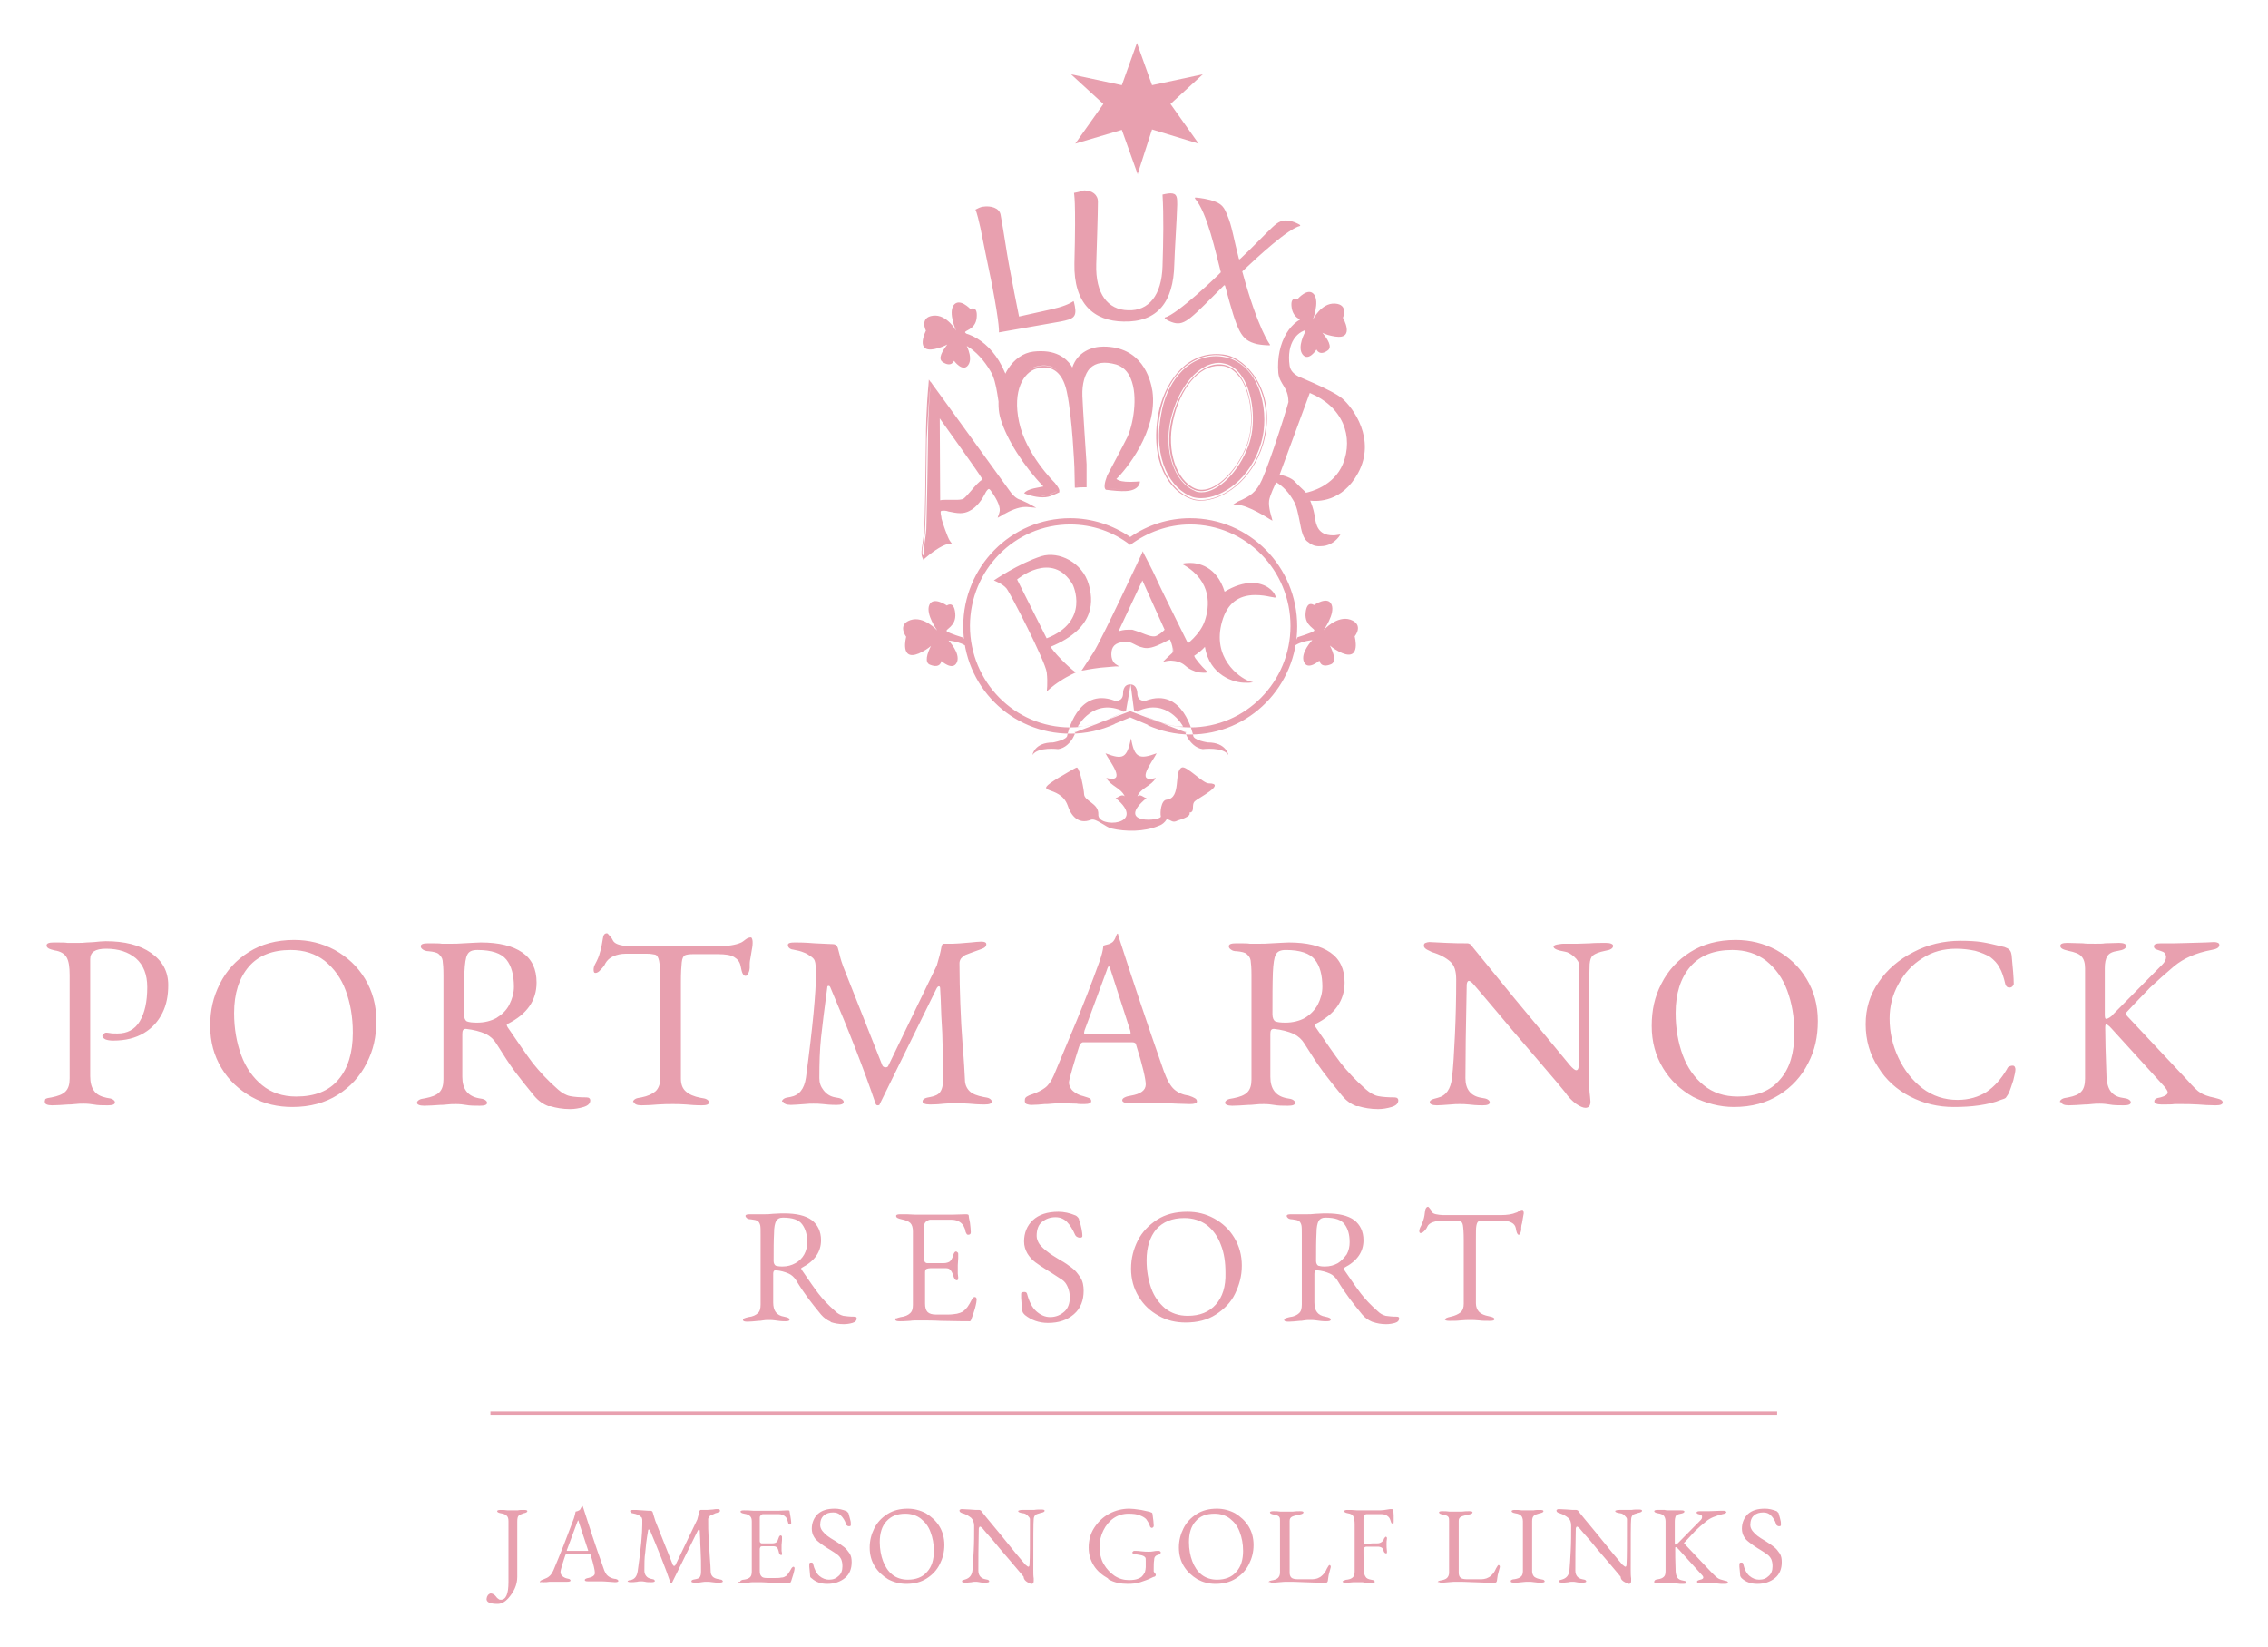 <svg width="208" height="151" viewBox="0 0 208 151" fill="none" xmlns="http://www.w3.org/2000/svg">
<path d="M107.347 9.533L109.925 13.17L105.654 11.869L104.346 15.927V16.003L102.884 11.907L98.613 13.17L101.191 9.533L98.228 6.815L102.884 7.81L104.269 3.943L105.654 7.81L110.31 6.815L107.347 9.533ZM84.685 51.15L84.8 51.073C84.8 51.073 86.186 49.887 86.955 49.772H87.109L87.032 49.657C86.801 49.351 86.339 47.896 86.224 47.513V47.436C86.186 47.206 86.109 46.9 86.224 46.747C86.263 46.67 86.416 46.632 86.647 46.67C86.763 46.709 86.878 46.709 86.993 46.747C87.378 46.824 87.725 46.9 88.071 46.9C88.379 46.9 88.609 46.862 88.84 46.747C89.533 46.403 90.033 45.637 90.187 45.254C90.341 44.909 90.533 44.68 90.687 44.68C90.764 44.68 90.841 44.756 90.957 44.871C91.226 45.254 91.995 46.364 91.803 47.015L91.726 47.245L91.957 47.13C91.995 47.092 92.072 47.092 92.149 47.053C92.611 46.785 93.457 46.364 94.15 46.364C94.189 46.364 94.265 46.364 94.265 46.364L94.689 46.403L94.304 46.173C94.073 46.058 93.919 46.02 93.765 45.943C93.38 45.79 93.073 45.675 92.611 45.024C91.918 44.067 85.608 35.338 85.531 35.261L85.377 35.032L85.339 35.3C85.339 35.338 85.108 37.52 85.108 40.315C85.07 43.531 84.993 47.398 84.954 48.508C84.916 49.006 84.839 49.427 84.8 49.772C84.724 50.269 84.647 50.652 84.762 50.959L84.685 51.15ZM86.032 38.056C86.763 39.128 89.61 43.11 90.225 43.99C89.918 44.144 89.495 44.603 89.11 45.062C88.84 45.369 88.571 45.675 88.379 45.79C88.225 45.905 87.879 45.905 87.609 45.905C87.455 45.905 87.301 45.905 87.147 45.905C86.993 45.905 86.84 45.905 86.686 45.905C86.416 45.905 86.224 45.905 86.109 45.943L86.032 38.056ZM84.647 51.341L84.877 51.15C85.224 50.844 86.339 49.963 86.955 49.887L87.301 49.848L87.109 49.58C86.917 49.312 86.416 47.857 86.339 47.513V47.436C86.301 47.245 86.224 46.938 86.301 46.862C86.339 46.824 86.455 46.824 86.647 46.824C86.763 46.824 86.878 46.862 86.993 46.9C87.378 46.977 87.725 47.053 88.071 47.053C88.379 47.053 88.648 46.977 88.879 46.862C89.61 46.517 90.11 45.713 90.302 45.331C90.495 44.909 90.649 44.833 90.687 44.833C90.726 44.833 90.764 44.871 90.841 44.948C91.534 45.905 91.803 46.594 91.649 47.015L91.495 47.474L91.918 47.245C91.957 47.206 92.072 47.13 92.072 47.13H92.111C92.573 46.862 93.38 46.479 94.035 46.479C94.073 46.479 94.15 46.479 94.15 46.479L95.035 46.556L94.265 46.135C94.035 46.02 93.842 45.943 93.688 45.867C93.304 45.752 93.034 45.599 92.573 44.986C91.918 44.067 85.531 35.261 85.493 35.223L85.185 34.802L85.147 35.338C85.147 35.338 84.916 37.559 84.916 40.392C84.877 43.608 84.839 47.474 84.762 48.585C84.724 49.083 84.647 49.465 84.608 49.848C84.531 50.346 84.454 50.767 84.57 51.073L84.685 51.341H84.647ZM85.339 35.3C85.531 35.568 91.764 44.144 92.419 45.062C92.88 45.752 93.265 45.867 93.611 46.02C93.765 46.096 93.958 46.135 94.15 46.249C94.112 46.249 94.073 46.249 94.035 46.249C93.304 46.249 92.496 46.67 91.995 46.938H91.957C91.88 46.977 91.841 46.977 91.803 47.015C92.034 46.288 91.226 45.139 90.957 44.756C90.841 44.603 90.726 44.526 90.61 44.526C90.379 44.526 90.148 44.871 90.033 45.177C89.879 45.522 89.379 46.288 88.725 46.594C88.494 46.709 88.263 46.747 87.994 46.747C87.648 46.747 87.301 46.67 86.917 46.594C86.801 46.594 86.686 46.556 86.57 46.517C86.301 46.479 86.147 46.517 86.032 46.632C85.878 46.785 85.955 47.13 86.032 47.398V47.474C86.109 47.857 86.609 49.312 86.84 49.619C86.032 49.695 84.685 50.882 84.647 50.92C84.531 50.652 84.608 50.269 84.685 49.772C84.762 49.389 84.839 48.968 84.839 48.47C84.916 47.36 84.954 43.493 84.993 40.277C85.108 37.597 85.301 35.453 85.339 35.3ZM86.032 46.096L86.147 46.058C86.339 46.02 86.686 46.02 87.186 46.02C87.34 46.02 87.494 46.02 87.648 46.02C87.917 46.02 88.302 45.981 88.456 45.867C88.648 45.752 88.917 45.445 89.225 45.101C89.61 44.641 89.995 44.22 90.302 44.067L90.418 44.029L90.341 43.952C89.764 43.11 87.147 39.396 86.263 38.171L85.955 37.75L86.032 46.096ZM86.186 38.362C87.07 39.626 89.495 42.957 90.11 43.952C89.802 44.144 89.418 44.565 89.071 44.986C88.802 45.292 88.533 45.599 88.379 45.713C88.225 45.828 87.802 45.828 87.648 45.828C87.494 45.828 87.34 45.828 87.147 45.828C86.993 45.828 86.84 45.828 86.724 45.828C86.493 45.828 86.378 45.828 86.224 45.867L86.186 38.362ZM109.54 44.909C111.195 45.599 113.426 43.378 114.388 40.813C115.35 38.248 114.542 33.96 112.311 33.462C110.271 33.002 108.155 35.376 107.424 38.592C106.77 41.502 107.847 44.22 109.54 44.909ZM112.695 32.734C114.888 33.424 116.928 36.678 115.773 40.698C114.581 44.68 111.118 46.364 109.309 45.713C107.463 45.062 105.539 42.459 106.385 37.98C107.193 33.5 110.387 32.007 112.695 32.734ZM110.117 45.905C112.157 45.905 114.85 44.067 115.85 40.698C117.082 36.448 114.812 33.309 112.734 32.62C112.349 32.505 111.964 32.466 111.541 32.466C108.578 32.466 106.77 35.223 106.231 37.941C105.423 42.306 107.232 45.062 109.233 45.752C109.502 45.867 109.81 45.905 110.117 45.905ZM111.541 32.658C111.926 32.658 112.311 32.734 112.657 32.811C115.773 33.806 116.427 38.056 115.658 40.621C114.696 43.914 112.08 45.675 110.156 45.675C109.848 45.675 109.579 45.637 109.348 45.56C107.424 44.871 105.693 42.191 106.501 37.941C106.924 35.338 108.694 32.658 111.541 32.658ZM110.194 45.139C111.733 45.139 113.619 43.263 114.504 40.851C115.158 39.09 115.004 36.525 114.119 34.878C113.657 34.036 113.042 33.5 112.349 33.347C112.157 33.309 112.003 33.27 111.81 33.27C109.925 33.27 108.04 35.491 107.347 38.554C106.732 41.349 107.693 44.22 109.54 44.986C109.694 45.101 109.964 45.139 110.194 45.139ZM111.81 33.538C111.964 33.538 112.157 33.538 112.311 33.577C112.965 33.73 113.503 34.228 113.965 34.993C114.812 36.563 115.004 39.052 114.35 40.775C113.465 43.11 111.657 44.909 110.233 44.909C110.002 44.909 109.81 44.871 109.617 44.794C107.886 44.067 106.962 41.31 107.578 38.592C108.194 35.644 109.964 33.5 111.81 33.538ZM118.467 34.419C118.467 34.419 118.621 35.3 118.467 36.218C118.274 37.099 116.581 42.459 115.85 44.105C115.119 45.752 114.157 45.79 113.426 46.249C114.427 46.211 116.504 47.589 116.504 47.589C116.504 47.589 116.197 46.632 116.274 46.02C116.351 45.407 116.966 44.182 116.966 44.182C116.966 44.182 117.928 44.603 118.659 45.867C119.39 47.092 119.198 49.197 120.006 49.695C120.775 50.193 121.93 50.155 122.661 49.197C120.467 49.465 120.544 47.857 120.39 47.245C120.275 46.632 119.967 45.828 119.967 45.828C119.967 45.828 122.738 46.479 124.43 43.378C126.123 40.239 123.892 37.405 123.007 36.64C122.16 35.874 118.467 34.381 118.467 34.419ZM120.083 35.874C123.469 37.214 124.238 40.2 123.276 42.574C122.314 44.948 119.775 45.292 119.775 45.292C119.775 45.292 119.159 44.718 118.736 44.258C118.313 43.799 117.235 43.569 117.235 43.569L120.083 35.874ZM121.122 50.078C121.776 50.078 122.353 49.772 122.776 49.236L122.93 49.006L122.661 49.044C122.507 49.083 122.353 49.083 122.237 49.083C120.852 49.083 120.698 48.087 120.583 47.436C120.583 47.36 120.544 47.283 120.544 47.168C120.467 46.709 120.275 46.173 120.16 45.905C120.814 45.981 123.084 46.058 124.546 43.378C126.239 40.277 124.084 37.367 123.084 36.525C122.199 35.759 118.621 34.342 118.505 34.266L118.313 34.189L118.351 34.381C118.351 34.381 118.505 35.261 118.351 36.142C118.197 36.984 116.466 42.383 115.735 43.99C115.196 45.216 114.504 45.522 113.888 45.828C113.696 45.905 113.503 45.981 113.349 46.096L113.003 46.326L113.465 46.288C114.427 46.288 116.427 47.589 116.427 47.589L116.697 47.742L116.62 47.436C116.62 47.436 116.312 46.517 116.389 45.905C116.466 45.407 116.889 44.526 117.043 44.22C117.312 44.373 118.005 44.833 118.582 45.828C118.928 46.364 119.044 47.092 119.198 47.819C119.352 48.661 119.506 49.427 119.967 49.695C120.314 50.001 120.698 50.116 121.122 50.078ZM116.966 43.99L116.928 44.067C116.889 44.105 116.312 45.292 116.235 45.943C116.158 46.364 116.274 46.977 116.351 47.283C115.85 46.977 114.696 46.249 113.811 46.096C113.888 46.058 113.927 46.02 114.004 46.02C114.658 45.713 115.389 45.407 115.966 44.067C116.735 42.383 118.39 37.061 118.582 36.142C118.698 35.453 118.659 34.84 118.621 34.496C119.352 34.802 122.237 35.989 122.968 36.64C123.892 37.444 126.008 40.239 124.392 43.225C122.738 46.249 120.044 45.637 120.044 45.637L119.852 45.599L119.929 45.79C119.929 45.79 120.237 46.594 120.352 47.206C120.352 47.283 120.39 47.36 120.39 47.436C120.506 48.087 120.66 49.274 122.276 49.274C122.314 49.274 122.391 49.274 122.468 49.274C122.122 49.619 121.66 49.81 121.16 49.81C120.814 49.81 120.467 49.695 120.16 49.504C119.775 49.274 119.621 48.508 119.467 47.742C119.352 47.053 119.159 46.288 118.813 45.675C118.082 44.412 117.082 43.914 117.082 43.914L116.966 43.99ZM119.736 45.369H119.775C119.813 45.369 122.43 44.986 123.392 42.574C123.93 41.272 123.93 39.894 123.392 38.707C122.853 37.405 121.699 36.372 120.121 35.759L120.006 35.721L117.043 43.646L117.159 43.684C117.159 43.684 118.197 43.914 118.621 44.335C119.082 44.756 119.698 45.331 119.736 45.369ZM117.351 43.531L120.121 36.027C121.583 36.64 122.622 37.597 123.161 38.822C123.661 39.971 123.661 41.31 123.161 42.536C122.314 44.603 120.121 45.101 119.775 45.177C119.659 45.024 119.121 44.565 118.775 44.182C118.467 43.799 117.659 43.569 117.351 43.531ZM91.149 53.217C91.149 53.217 91.957 53.524 92.303 53.945C92.65 54.366 95.843 60.568 95.997 61.64C96.112 62.674 95.997 63.401 95.997 63.401C95.997 63.401 96.497 62.904 97.228 62.444C97.959 61.947 98.806 61.602 98.69 61.64C98.575 61.679 96.997 60.262 96.343 59.305C100.614 57.544 100.229 54.94 99.844 53.562C99.267 51.571 97.113 50.499 95.497 50.997C93.38 51.686 91.149 53.217 91.149 53.217ZM93.188 52.949C93.188 52.949 95.42 51.073 97.19 52.031C99.075 53.026 99.229 54.749 98.806 56.319C98.382 57.888 96.112 58.769 96.112 58.769L93.188 52.949ZM105.885 53.026C105.616 52.413 104.769 50.805 104.769 50.805C104.769 50.805 101.076 58.731 100.268 59.956C99.729 60.836 99.344 61.372 99.344 61.372C99.344 61.372 99.883 61.258 100.806 61.143C101.73 61.066 102.153 61.066 102.153 61.066C102.153 61.066 101.691 60.798 101.691 60.071C101.691 59.343 102.038 58.884 102.961 58.807C103.884 58.731 104.192 59.382 105.039 59.382C105.885 59.382 107.232 58.424 107.27 58.539C107.347 58.769 107.77 59.688 107.424 59.994C107.078 60.3 106.77 60.607 106.77 60.607C106.77 60.607 107.963 60.377 108.694 61.028C109.54 61.794 110.502 61.64 110.502 61.64C110.502 61.64 109.964 61.143 109.502 60.453C109.386 60.185 106.154 53.6 105.885 53.026ZM104.769 53.026L106.924 57.812C106.924 57.812 106.77 58.118 106.193 58.424C105.616 58.731 104.615 58.041 103.846 57.888C103.115 57.773 102.384 58.118 102.384 58.118L104.769 53.026ZM110.348 61.679C110.464 61.679 110.541 61.679 110.541 61.679L110.772 61.64L110.618 61.487C110.618 61.487 110.079 60.989 109.617 60.339C109.502 60.109 106.231 53.524 106.001 52.949C105.731 52.337 104.885 50.729 104.885 50.729L104.808 50.537L104.731 50.729C104.692 50.805 101.037 58.654 100.268 59.841C99.729 60.683 99.344 61.258 99.344 61.258L99.19 61.487L99.46 61.449C99.46 61.449 99.998 61.334 100.922 61.219C101.845 61.143 102.268 61.104 102.268 61.104H102.653L102.345 60.913C102.345 60.913 101.922 60.683 101.922 59.994C101.922 59.267 102.268 58.922 103.115 58.846C103.577 58.807 103.884 58.96 104.192 59.114C104.462 59.267 104.769 59.42 105.193 59.42C105.731 59.42 106.501 59.037 107.001 58.769C107.155 58.692 107.309 58.616 107.386 58.616C107.501 58.884 107.809 59.65 107.54 59.841C107.193 60.147 106.885 60.453 106.885 60.453L106.655 60.683L107.001 60.607C107.001 60.607 108.155 60.377 108.848 61.028C109.309 61.602 110.002 61.679 110.348 61.679ZM107.27 60.377C107.193 60.377 107.116 60.377 107.039 60.377C107.155 60.262 107.309 60.109 107.463 59.956C107.847 59.611 107.501 58.807 107.347 58.463L107.309 58.386C107.309 58.348 107.27 58.309 107.193 58.309C107.116 58.309 106.962 58.386 106.693 58.539C106.231 58.807 105.5 59.152 105 59.152C104.654 59.152 104.385 59.037 104.115 58.884C103.807 58.731 103.461 58.539 102.923 58.578C101.999 58.654 101.537 59.114 101.537 59.956C101.537 60.415 101.691 60.721 101.845 60.875C101.614 60.875 101.268 60.913 100.768 60.951C100.191 60.989 99.767 61.066 99.537 61.104C99.691 60.875 99.96 60.453 100.306 59.917C101.037 58.807 104.115 52.184 104.692 50.959C104.923 51.418 105.5 52.528 105.693 52.988C105.962 53.562 109.233 60.224 109.348 60.377C109.656 60.836 110.002 61.219 110.194 61.411C109.848 61.411 109.233 61.296 108.694 60.798C108.309 60.453 107.693 60.377 107.27 60.377ZM105.808 58.578C105.962 58.578 106.078 58.539 106.193 58.501C106.77 58.195 106.962 57.85 106.962 57.85L107.001 57.812L104.769 52.796L102.153 58.348L102.422 58.233C102.422 58.233 102.884 58.003 103.461 58.003C103.577 58.003 103.692 58.003 103.807 58.041C104.077 58.08 104.346 58.195 104.654 58.309C105.039 58.424 105.462 58.578 105.808 58.578ZM103.461 57.735C103.076 57.735 102.769 57.812 102.576 57.888L104.769 53.217L106.809 57.735C106.732 57.812 106.539 58.041 106.116 58.271C106.039 58.309 105.962 58.348 105.808 58.348C105.5 58.348 105.116 58.195 104.731 58.041C104.423 57.927 104.115 57.812 103.846 57.735C103.73 57.735 103.577 57.735 103.461 57.735ZM108.694 51.686C111.349 53.217 111.118 55.515 110.656 56.893C110.194 58.271 108.848 59.228 108.848 59.228L109.271 60.224C109.271 60.224 110.31 59.573 110.618 59.037C110.925 62.062 113.657 62.636 114.581 62.483C113.657 62.138 111.079 60.339 112.041 56.893C113.003 53.447 116.274 54.596 116.928 54.634C116.658 53.907 115.042 52.72 112.311 54.366C111.387 51.15 108.655 51.686 108.694 51.686ZM114.273 62.597C114.35 62.597 114.465 62.597 114.542 62.597L114.927 62.559L114.542 62.444C113.619 62.1 111.118 60.3 112.08 56.969C112.541 55.361 113.542 54.557 115.119 54.557C115.658 54.557 116.12 54.634 116.466 54.711C116.62 54.749 116.774 54.749 116.851 54.787H117.005L116.966 54.634C116.812 54.175 116.081 53.447 114.812 53.447C114.042 53.447 113.196 53.715 112.311 54.251C111.58 51.877 109.848 51.609 109.117 51.609C108.809 51.609 108.617 51.648 108.617 51.648L108.348 51.686L108.578 51.801C111.195 53.332 110.925 55.63 110.502 56.893C110.079 58.195 108.732 59.152 108.732 59.152L108.655 59.19L109.156 60.377L109.271 60.3C109.309 60.262 110.079 59.803 110.502 59.305C110.925 61.908 113.157 62.636 114.273 62.597ZM110.656 58.692L110.502 58.96C110.271 59.343 109.579 59.841 109.309 60.032L108.963 59.228C109.271 58.999 110.348 58.118 110.733 56.893C111.118 55.63 111.426 53.332 108.963 51.724C109.002 51.724 109.079 51.724 109.117 51.724C110.002 51.724 111.541 52.069 112.157 54.366L112.195 54.481L112.311 54.404C113.196 53.868 114.08 53.562 114.85 53.562C115.85 53.562 116.466 54.06 116.735 54.443C116.697 54.443 116.62 54.404 116.543 54.404C116.197 54.328 115.696 54.251 115.158 54.251C113.503 54.251 112.426 55.093 111.926 56.816C111.079 59.917 113.003 61.717 114.157 62.33C113.503 62.291 111.041 61.87 110.733 58.96L110.656 58.692ZM102.23 43.914C102.923 43.34 106.116 39.626 105.577 35.874C105.039 32.16 102.268 31.816 101.191 31.816C100.114 31.816 98.729 32.352 98.344 33.883C98.344 33.883 97.613 31.892 94.766 32.275C92.111 32.62 91.226 36.257 91.88 38.324C92.534 40.392 94.189 42.842 95.881 44.603C95.189 44.833 94.573 44.794 94.112 45.139C94.112 45.139 95.497 45.713 96.459 45.254C96.689 45.139 96.882 45.062 97.113 44.986H97.036C97.151 44.833 96.651 44.258 96.651 44.258C96.651 44.258 93.996 41.655 93.342 38.592C92.688 35.529 93.881 33.921 94.996 33.615C96.112 33.309 97.421 33.538 97.921 35.874C98.421 38.209 98.613 42.804 98.613 42.804L98.652 44.526C98.882 44.488 99.113 44.488 99.344 44.488C99.383 44.488 99.498 44.488 99.575 44.488V42.497C99.498 41.502 99.229 37.367 99.19 36.218C99.113 34.189 99.96 32.505 102.422 33.27C104.885 34.036 104.231 38.554 103.5 40.085C103.115 40.889 101.807 43.378 101.691 43.569C101.614 43.799 101.345 44.603 101.537 44.756C102.191 44.833 102.846 44.909 103.346 44.871C104.462 44.794 104.462 44.144 104.462 44.144C104.462 44.144 102.692 44.412 102.23 43.914ZM95.651 45.599C95.997 45.599 96.305 45.522 96.535 45.407C96.728 45.331 96.92 45.254 97.151 45.139V44.948C97.113 44.718 96.843 44.412 96.728 44.258C96.689 44.22 94.073 41.655 93.457 38.669C92.842 35.797 93.881 34.151 95.035 33.806C95.304 33.73 95.535 33.692 95.766 33.692C96.805 33.692 97.536 34.457 97.844 35.95C98.344 38.248 98.536 42.842 98.536 42.88L98.575 44.718H98.69C98.921 44.68 99.152 44.68 99.344 44.68C99.383 44.68 99.421 44.68 99.46 44.68C99.498 44.68 99.537 44.68 99.537 44.68H99.652V42.574C99.575 41.387 99.306 37.405 99.267 36.295C99.229 35.185 99.498 34.266 99.96 33.768C100.499 33.232 101.307 33.117 102.384 33.424C102.961 33.615 103.423 34.036 103.692 34.687C104.423 36.372 103.884 39.052 103.384 40.085C102.999 40.889 101.691 43.301 101.537 43.608C101.268 44.335 101.23 44.756 101.422 44.909H101.46C102.076 44.986 102.769 45.062 103.307 45.024C104.5 44.948 104.538 44.22 104.538 44.22V44.144H104.423C104.423 44.144 104.077 44.182 103.654 44.182C103.038 44.182 102.615 44.105 102.384 43.914C103.192 43.148 106.193 39.549 105.693 35.874C105.5 34.649 104.692 31.777 101.191 31.777C100.114 31.777 98.806 32.275 98.344 33.692C98.075 33.194 97.267 32.198 95.497 32.198C95.266 32.198 95.035 32.198 94.766 32.237C93.842 32.352 93.034 32.926 92.457 33.806C91.649 35.07 91.341 37.023 91.764 38.401C92.342 40.315 93.881 42.727 95.689 44.603C95.497 44.641 95.304 44.68 95.112 44.718C94.727 44.794 94.342 44.871 94.035 45.101L93.919 45.216L94.073 45.292C94.112 45.292 94.843 45.599 95.612 45.599M94.381 45.139C94.612 45.024 94.881 44.948 95.189 44.909C95.42 44.871 95.651 44.833 95.92 44.756L96.074 44.718L95.958 44.603C94.112 42.727 92.573 40.277 91.995 38.362C91.572 36.984 91.88 35.147 92.65 33.921C93.188 33.079 93.919 32.581 94.804 32.466C95.035 32.428 95.266 32.428 95.497 32.428C97.69 32.428 98.267 34.036 98.267 34.036L98.382 34.342L98.459 33.998C98.806 32.505 100.152 32.007 101.191 32.007C102.576 32.007 104.962 32.505 105.462 35.95C106.001 39.626 102.769 43.34 102.153 43.876L102.076 43.952L102.153 44.029C102.384 44.297 102.884 44.412 103.654 44.412C103.923 44.412 104.154 44.373 104.308 44.373C104.231 44.526 104 44.833 103.307 44.871C102.807 44.909 102.153 44.833 101.537 44.756C101.499 44.68 101.499 44.335 101.73 43.722C101.884 43.455 103.192 41.042 103.577 40.239C104.077 39.166 104.654 36.41 103.884 34.649C103.577 33.96 103.076 33.5 102.422 33.27C101.268 32.926 100.383 33.041 99.806 33.653C99.113 34.342 99.036 35.491 99.036 36.333C99.075 37.482 99.344 41.425 99.421 42.612V44.488C99.383 44.488 99.344 44.488 99.306 44.488C99.113 44.488 98.921 44.488 98.729 44.526L98.69 42.919C98.69 42.88 98.498 38.286 97.998 35.95C97.651 34.342 96.882 33.538 95.728 33.538C95.497 33.538 95.227 33.577 94.958 33.653C93.688 33.998 92.611 35.759 93.227 38.745C93.881 41.77 96.535 44.412 96.535 44.45C96.766 44.718 96.92 44.986 96.92 45.062C96.728 45.139 96.574 45.216 96.42 45.292C96.189 45.407 95.92 45.445 95.612 45.445C95.15 45.407 94.65 45.254 94.381 45.139ZM98.151 67.268C99.575 67.268 100.96 66.962 102.23 66.388C102.076 66.235 101.922 66.043 101.922 65.852C100.768 66.388 99.498 66.694 98.151 66.694C93.073 66.694 88.956 62.521 88.956 57.391C88.956 52.26 93.073 48.087 98.151 48.087C100.229 48.087 102.115 48.776 103.654 49.963C105.193 48.815 107.116 48.087 109.156 48.087C114.234 48.087 118.351 52.26 118.351 57.391C118.351 62.521 114.234 66.694 109.156 66.694C107.886 66.694 106.732 66.426 105.616 65.967C105.577 66.158 105.462 66.35 105.27 66.503C106.501 67.039 107.809 67.345 109.156 67.345C114.581 67.345 118.967 62.904 118.967 57.429C118.967 51.954 114.581 47.513 109.156 47.513C107.155 47.513 105.27 48.125 103.654 49.236C102.038 48.125 100.114 47.513 98.151 47.513C92.726 47.513 88.34 51.954 88.34 57.429C88.34 62.904 92.726 67.268 98.151 67.268ZM103.654 65.201V62.751C104.308 62.751 104.308 63.555 104.308 63.555C104.308 64.397 105.077 64.244 105.077 64.244C108.54 62.942 109.425 67.422 109.425 67.422C109.425 67.881 110.772 68.072 110.772 68.072C112.464 68.072 112.657 69.221 112.657 69.221C112.157 68.455 110.31 68.685 110.31 68.685C109.002 68.532 108.425 66.579 108.848 67.23L108.771 67.153M104.269 65.239C104.269 65.239 106.77 66.694 108.501 66.618C108.501 66.579 107.039 63.899 104.269 65.239ZM98.575 67.153C98.536 67.153 98.498 67.23 98.498 67.23C98.882 66.579 98.344 68.532 97.036 68.685C97.036 68.685 95.189 68.455 94.689 69.221C94.689 69.221 94.843 68.072 96.574 68.072C96.574 68.072 97.882 67.843 97.882 67.422C97.882 67.422 98.767 62.942 102.23 64.244C102.23 64.244 102.999 64.397 102.999 63.555C102.999 63.555 102.961 62.751 103.654 62.751V65.201M98.844 66.618C100.575 66.732 103.076 65.239 103.076 65.239C100.268 63.899 98.844 66.618 98.844 66.618ZM101.999 66.464L103.654 65.775L105.462 66.541L105.693 65.967L104 65.124L103.692 62.751L103.269 65.163L101.768 65.89M110.849 71.824C110.31 71.824 108.809 70.178 108.386 70.37C107.617 70.714 108.386 73.165 107.001 73.318C106.462 73.356 106.385 74.543 106.462 74.849C106.578 75.27 102.153 75.653 105.154 73.165C104.885 73.165 104.615 72.743 104.308 73.011C104.654 72.207 105.577 72.092 106.001 71.327C104.038 71.863 105.693 69.834 106.078 69.068C104.5 69.642 104.038 69.527 103.73 67.69C103.346 69.527 102.999 69.68 101.383 69.068C101.768 69.834 103.423 71.824 101.46 71.327C101.884 72.092 102.769 72.207 103.153 73.011C102.846 72.743 102.538 73.165 102.307 73.165C105.346 75.653 100.614 75.998 100.729 74.658C100.768 73.624 99.421 73.471 99.421 72.782C99.421 72.514 99.075 70.523 98.767 70.37C98.69 70.331 97.228 71.25 97.113 71.288C94.381 72.973 97.19 71.824 97.921 73.854C98.19 74.696 98.844 75.653 100.075 75.155C100.499 75.002 101.422 75.844 101.922 75.959C103.269 76.266 104.923 76.266 106.231 75.73C106.578 75.615 106.809 75.423 107.001 75.117C107.424 75.155 107.501 75.5 108.001 75.232C108.078 75.194 109.309 74.887 109.079 74.504C109.656 74.466 109.194 73.739 109.617 73.433C109.771 73.241 112.58 71.824 110.849 71.824ZM118.39 59.611C118.775 58.807 120.352 58.692 120.352 58.692C120.352 58.692 119.236 59.841 119.583 60.683C119.929 61.526 121.006 60.568 121.006 60.568C121.006 60.568 121.083 61.296 122.045 60.913C122.584 60.721 122.314 59.879 121.968 59.19C122.237 59.42 122.584 59.65 123.084 59.879C124.854 60.607 124.238 58.348 124.238 58.348C124.238 58.348 125.123 57.276 123.853 56.816C122.622 56.395 121.391 57.773 121.391 57.773C121.391 57.773 122.468 56.28 122.122 55.438C121.776 54.596 120.506 55.476 120.506 55.476C120.506 55.476 119.852 54.979 119.736 56.204C119.621 57.429 120.737 57.659 120.506 57.85C120.275 58.041 119.005 58.424 119.005 58.424M88.34 58.463C88.34 58.463 87.07 58.08 86.84 57.888C86.609 57.697 87.725 57.467 87.609 56.242C87.494 55.017 86.84 55.515 86.84 55.515C86.84 55.515 85.57 54.634 85.224 55.476C84.877 56.319 85.955 57.812 85.955 57.812C85.955 57.812 84.724 56.434 83.492 56.855C82.261 57.276 83.108 58.386 83.108 58.386C83.108 58.386 82.492 60.645 84.262 59.917C84.762 59.688 85.108 59.458 85.377 59.228C85.031 59.917 84.762 60.76 85.301 60.951C86.263 61.334 86.339 60.607 86.339 60.607C86.339 60.607 87.378 61.564 87.763 60.721C88.109 59.879 86.993 58.731 86.993 58.731C86.993 58.731 88.571 58.846 88.956 59.65M90.957 25.996C91.726 29.978 91.611 30.476 91.611 30.476L97.267 29.48C98.421 29.25 98.767 29.097 98.575 28.064C98.536 27.949 98.536 27.796 98.459 27.604C98.075 27.872 97.421 28.14 96.382 28.37L93.457 29.021C93.15 27.489 92.919 26.341 92.534 24.273C92.303 23.048 92.111 21.555 91.764 19.679C91.649 19.066 90.88 18.837 90.148 18.951C89.879 18.99 89.687 19.105 89.456 19.22C89.456 19.22 89.571 19.334 89.918 20.904C90.11 21.938 90.687 24.656 90.957 25.996ZM98.498 17.688C98.498 17.841 98.69 18.071 98.536 24.158C98.459 27.872 100.345 29.442 103.038 29.48C106.193 29.557 107.617 27.642 107.693 24.273C107.732 22.895 107.924 20.177 107.963 18.76C107.963 18.109 107.963 17.726 107.347 17.726C107.078 17.726 106.616 17.841 106.616 17.841C106.732 19.756 106.693 22.053 106.616 24.426C106.539 27.068 105.346 28.523 103.461 28.446C101.576 28.408 100.46 26.915 100.537 24.235C100.575 22.857 100.691 19.641 100.691 18.492C100.691 17.841 100.152 17.458 99.421 17.458C99.113 17.573 98.498 17.688 98.498 17.688ZM106.847 29.097L106.809 29.174C107.078 29.404 107.386 29.518 107.655 29.595C108.694 29.863 109.271 29.136 112.272 26.149L112.349 26.188C113.503 30.476 113.773 31.165 115.273 31.548C115.658 31.624 116.081 31.662 116.466 31.662V31.586C116.466 31.586 115.389 30.246 113.927 24.886C115.427 23.469 118.12 20.981 119.236 20.713V20.636C119.082 20.521 118.736 20.368 118.467 20.291C117.62 20.062 117.235 20.33 116.658 20.866C116.043 21.44 114.812 22.742 113.696 23.776L113.619 23.737C113.157 21.938 112.965 20.674 112.58 19.794C112.272 19.028 112.118 18.645 111.002 18.339C110.271 18.148 109.617 18.109 109.617 18.109L109.579 18.186C110.733 19.488 111.503 23.239 111.964 24.962C111.772 25.192 107.924 28.867 106.847 29.097ZM93.265 53.141C93.265 53.141 96.497 50.384 98.382 53.6C98.382 53.6 100.037 56.969 95.958 58.539L96.228 59.305C96.228 59.305 101.345 57.352 99.498 53.141C99.498 53.141 98.228 50.346 95.15 51.227C95.15 51.227 93.304 51.916 92.726 52.337L93.265 53.141ZM86.57 31.586C87.84 30.82 89.648 32.007 90.841 34.036C91.495 35.108 91.495 36.984 91.841 38.133L92.611 37.329C92.842 36.104 92.496 34.534 91.611 33.079C90.11 30.629 87.648 29.863 86.07 30.82M120.237 28.982C118.428 29.136 117.005 31.356 117.235 34.189C117.351 35.261 118.159 35.491 118.159 36.831L119.39 35.759C118.544 35.453 118.082 35.185 117.967 34.381C117.736 32.045 118.775 30.016 120.275 29.863M120.121 29.174C118.544 29.327 117.466 31.433 117.697 33.883C117.774 34.802 118.197 35.185 118.197 36.333L119.352 34.649C118.659 34.342 118.351 33.998 118.274 33.538C117.967 31.433 118.967 30.246 120.237 30.169M119.698 30.437C119.698 30.437 118.928 31.816 119.467 32.505C120.006 33.194 120.737 32.045 120.737 32.045C120.737 32.045 121.006 32.696 121.776 32.122C122.199 31.816 121.776 31.088 121.275 30.514C121.583 30.667 121.968 30.782 122.468 30.858C124.315 31.126 123.161 29.136 123.161 29.136C123.161 29.136 123.699 27.91 122.43 27.834C121.16 27.757 120.39 29.327 120.39 29.327C120.39 29.327 121.045 27.681 120.506 26.991C119.967 26.302 119.005 27.413 119.005 27.413C119.005 27.413 118.274 27.106 118.467 28.255C118.659 29.404 119.775 29.365 119.583 29.595M89.841 31.356C89.841 31.356 88.725 30.705 88.533 30.514C88.34 30.284 89.456 30.284 89.571 29.136C89.687 27.949 88.994 28.331 88.994 28.331C88.994 28.331 87.994 27.259 87.455 27.987C86.955 28.714 87.686 30.322 87.686 30.322C87.686 30.322 86.84 28.791 85.57 28.944C84.3 29.097 84.916 30.322 84.916 30.322C84.916 30.322 83.877 32.352 85.685 32.007C86.224 31.892 86.57 31.739 86.878 31.586C86.416 32.198 85.993 32.888 86.455 33.194C87.263 33.73 87.494 33.079 87.494 33.079C87.494 33.079 88.302 34.189 88.802 33.462C89.302 32.734 88.494 31.394 88.494 31.394M4.117 101.075C4.117 101.228 4.348 101.343 4.771 101.343C5.156 101.343 5.694 101.305 6.271 101.266C6.387 101.266 6.579 101.266 6.887 101.228C7.156 101.19 7.426 101.19 7.695 101.19C8.041 101.19 8.349 101.228 8.58 101.266C8.965 101.343 9.426 101.343 9.888 101.343C10.311 101.343 10.542 101.266 10.542 101.075C10.542 100.96 10.465 100.884 10.35 100.807C10.234 100.73 10.042 100.692 9.773 100.654C9.234 100.539 8.849 100.348 8.618 100.003C8.388 99.697 8.272 99.237 8.272 98.663V87.943C8.272 87.292 8.734 86.986 9.734 86.986C10.889 86.986 11.773 87.292 12.466 87.866C13.159 88.479 13.505 89.359 13.505 90.508C13.505 91.848 13.274 92.882 12.812 93.647C12.351 94.413 11.658 94.758 10.773 94.758C10.504 94.758 10.273 94.758 10.081 94.719C9.888 94.681 9.773 94.681 9.734 94.681C9.657 94.681 9.58 94.719 9.503 94.796C9.426 94.873 9.388 94.911 9.388 94.987C9.388 95.102 9.465 95.179 9.657 95.294C9.85 95.37 10.081 95.409 10.388 95.409C11.504 95.409 12.428 95.179 13.197 94.719C13.966 94.26 14.505 93.647 14.89 92.882C15.275 92.116 15.429 91.274 15.429 90.317C15.429 89.053 14.89 88.096 13.851 87.369C12.812 86.641 11.427 86.296 9.696 86.296C9.388 86.296 9.042 86.335 8.657 86.373C8.503 86.373 8.272 86.411 7.964 86.411C7.657 86.45 7.387 86.45 7.156 86.45H6.194C6.002 86.411 5.579 86.411 4.925 86.411C4.501 86.411 4.271 86.488 4.271 86.679C4.271 86.909 4.501 87.024 5.002 87.139C5.54 87.215 5.925 87.445 6.117 87.79C6.31 88.134 6.387 88.67 6.387 89.398V98.893C6.387 99.429 6.271 99.811 6.002 100.08C5.733 100.348 5.309 100.501 4.732 100.616C4.463 100.654 4.271 100.692 4.155 100.769C4.155 100.845 4.078 100.922 4.117 101.075ZM26.817 101.496C28.433 101.496 29.819 101.113 30.973 100.386C32.127 99.658 33.012 98.701 33.628 97.476C34.243 96.289 34.513 95.064 34.513 93.609C34.513 92.154 34.166 90.891 33.474 89.742C32.781 88.594 31.858 87.751 30.703 87.101C29.549 86.488 28.318 86.182 26.971 86.182C25.355 86.182 23.97 86.565 22.816 87.292C21.662 88.019 20.777 88.977 20.161 90.202C19.546 91.427 19.276 92.614 19.276 94.069C19.276 95.523 19.622 96.787 20.315 97.936C21.008 99.084 21.931 99.926 23.085 100.577C24.24 101.228 25.509 101.496 26.817 101.496ZM31.05 98.969C30.165 100.041 28.857 100.539 27.164 100.539C25.933 100.539 24.894 100.194 24.047 99.505C23.201 98.816 22.547 97.897 22.123 96.749C21.7 95.6 21.469 94.298 21.469 92.882C21.469 91.082 21.931 89.666 22.816 88.632C23.701 87.598 25.009 87.101 26.663 87.101C27.895 87.101 28.934 87.445 29.78 88.096C30.627 88.785 31.281 89.666 31.704 90.814C32.127 91.963 32.358 93.226 32.358 94.681C32.358 96.557 31.896 97.974 31.05 98.969ZM50.48 101.42C50.98 101.573 51.596 101.688 52.288 101.688C52.712 101.688 53.135 101.611 53.52 101.496C53.904 101.381 54.135 101.19 54.135 100.884C54.135 100.73 54.02 100.616 53.789 100.616C53.173 100.616 52.673 100.577 52.288 100.501C51.904 100.424 51.519 100.194 51.173 99.888C50.211 99.046 49.48 98.242 48.864 97.476C48.287 96.71 47.517 95.6 46.556 94.183C46.517 94.107 46.478 94.03 46.478 93.992C46.478 93.915 46.517 93.877 46.556 93.877C48.325 92.997 49.21 91.733 49.21 90.087C49.21 88.862 48.787 87.943 47.902 87.33C47.017 86.718 45.748 86.411 44.093 86.411C43.862 86.411 43.324 86.45 42.516 86.488C42.054 86.526 41.708 86.526 41.477 86.526H40.515C40.322 86.488 39.899 86.488 39.245 86.488C38.822 86.488 38.591 86.565 38.591 86.756C38.591 86.871 38.63 86.947 38.783 87.062C38.899 87.139 39.091 87.215 39.322 87.215C39.745 87.254 40.092 87.33 40.245 87.483C40.399 87.637 40.553 87.79 40.592 88.058C40.63 88.326 40.669 88.747 40.669 89.398V98.969C40.669 99.505 40.553 99.888 40.284 100.156C40.015 100.424 39.591 100.577 39.014 100.692C38.745 100.73 38.553 100.769 38.437 100.845C38.322 100.922 38.245 100.998 38.245 101.113C38.245 101.266 38.476 101.381 38.899 101.381C39.284 101.381 39.822 101.343 40.399 101.305C40.515 101.305 40.707 101.305 41.015 101.266C41.284 101.228 41.554 101.228 41.823 101.228C42.169 101.228 42.477 101.266 42.708 101.305C43.093 101.381 43.554 101.381 44.016 101.381C44.439 101.381 44.67 101.305 44.67 101.113C44.67 100.998 44.593 100.922 44.478 100.845C44.362 100.769 44.17 100.73 43.901 100.692C42.9 100.501 42.4 99.85 42.4 98.74V94.796C42.4 94.49 42.477 94.337 42.708 94.337H42.746C43.439 94.413 44.016 94.566 44.555 94.796C44.978 95.026 45.286 95.294 45.517 95.677C46.209 96.787 46.786 97.668 47.248 98.28C47.71 98.893 48.287 99.62 48.98 100.462C49.364 100.922 49.788 101.228 50.288 101.42H50.48ZM43.747 93.762C43.324 93.762 43.016 93.724 42.823 93.647C42.669 93.571 42.554 93.341 42.554 92.997C42.554 91.465 42.554 90.202 42.593 89.168C42.631 88.364 42.708 87.79 42.862 87.522C43.016 87.215 43.324 87.101 43.785 87.101C45.093 87.101 45.978 87.407 46.44 87.981C46.902 88.555 47.133 89.398 47.133 90.47C47.133 91.044 46.979 91.58 46.709 92.116C46.44 92.652 46.017 93.035 45.517 93.341C45.017 93.609 44.439 93.762 43.747 93.762ZM58.175 101.075C58.175 101.228 58.406 101.343 58.829 101.343C59.368 101.343 59.907 101.305 60.33 101.266C60.868 101.228 61.33 101.228 61.715 101.228C62.023 101.228 62.446 101.228 62.908 101.266C63.331 101.305 63.793 101.343 64.37 101.343C64.793 101.343 65.024 101.266 65.024 101.075C65.024 100.96 64.947 100.884 64.832 100.807C64.716 100.73 64.524 100.692 64.254 100.654C63.639 100.539 63.215 100.348 62.908 100.08C62.6 99.811 62.446 99.429 62.446 98.893V90.049C62.446 89.168 62.484 88.594 62.523 88.249C62.561 87.905 62.638 87.713 62.792 87.598C62.946 87.522 63.215 87.483 63.562 87.483H65.832C66.524 87.483 67.025 87.56 67.332 87.751C67.64 87.943 67.833 88.173 67.91 88.517C67.987 88.862 68.025 89.091 68.102 89.245C68.179 89.398 68.256 89.474 68.371 89.474C68.487 89.474 68.564 89.398 68.641 89.206C68.718 89.053 68.756 88.862 68.756 88.747V88.441C68.756 88.173 68.794 87.981 68.833 87.79L68.948 87.101C69.025 86.718 69.025 86.526 69.025 86.45C69.025 86.335 69.025 86.22 68.987 86.105C68.948 85.99 68.91 85.952 68.871 85.952C68.718 85.952 68.564 85.99 68.371 86.143C68.179 86.297 68.064 86.373 67.987 86.411C67.486 86.641 66.755 86.756 65.832 86.756H57.867C57.521 86.756 57.175 86.718 56.867 86.641C56.559 86.565 56.367 86.45 56.251 86.296C56.174 86.143 56.097 85.99 55.944 85.837C55.828 85.684 55.713 85.569 55.674 85.569C55.443 85.569 55.328 85.722 55.289 86.067C55.212 86.565 55.136 86.986 55.02 87.33C54.943 87.675 54.789 88.019 54.559 88.441C54.481 88.594 54.443 88.747 54.443 88.9C54.443 89.091 54.481 89.206 54.597 89.206C54.751 89.206 54.905 89.13 55.097 88.9C55.289 88.709 55.443 88.517 55.52 88.326C55.674 88.058 55.905 87.828 56.251 87.675C56.598 87.522 56.982 87.445 57.367 87.445H58.444C58.791 87.445 59.099 87.445 59.368 87.445C59.637 87.445 59.868 87.483 60.06 87.522C60.253 87.56 60.368 87.751 60.445 88.096C60.522 88.441 60.561 89.13 60.561 90.125V98.854C60.561 99.352 60.407 99.773 60.137 100.041C59.83 100.309 59.406 100.501 58.829 100.616C58.56 100.654 58.368 100.692 58.252 100.769C58.137 100.845 58.06 100.922 58.06 101.037L58.175 101.075ZM71.873 101.037C71.873 101.19 72.103 101.305 72.527 101.305C72.796 101.305 73.219 101.266 73.796 101.228C74.104 101.19 74.374 101.19 74.604 101.19C74.874 101.19 75.143 101.19 75.451 101.228C75.759 101.266 76.182 101.305 76.721 101.305C77.144 101.305 77.375 101.228 77.375 101.037C77.375 100.922 77.298 100.845 77.182 100.769C77.067 100.692 76.874 100.654 76.605 100.616C76.143 100.539 75.797 100.309 75.528 99.965C75.258 99.62 75.143 99.275 75.143 98.854C75.143 97.476 75.181 96.251 75.297 95.141C75.412 94.069 75.605 92.499 75.874 90.508C75.874 90.431 75.912 90.393 75.99 90.393C76.066 90.393 76.105 90.431 76.143 90.508C77.875 94.566 79.26 98.127 80.299 101.19C80.337 101.305 80.414 101.343 80.491 101.343C80.607 101.343 80.683 101.305 80.683 101.228L85.878 90.661C85.955 90.508 86.032 90.431 86.109 90.431C86.186 90.431 86.224 90.508 86.224 90.661C86.263 91.427 86.301 92.04 86.301 92.384C86.301 92.614 86.339 93.418 86.416 94.681C86.455 95.983 86.493 97.4 86.493 98.931C86.493 99.467 86.416 99.85 86.224 100.118C86.07 100.348 85.762 100.501 85.339 100.577C84.839 100.654 84.608 100.769 84.608 100.998C84.608 101.152 84.839 101.266 85.262 101.266C85.839 101.266 86.301 101.228 86.609 101.19C87.032 101.152 87.378 101.152 87.648 101.152C87.955 101.152 88.379 101.152 88.84 101.19C89.264 101.228 89.725 101.266 90.302 101.266C90.726 101.266 90.957 101.19 90.957 100.998C90.957 100.884 90.88 100.807 90.764 100.73C90.649 100.654 90.456 100.616 90.187 100.577C89.61 100.462 89.187 100.309 88.917 100.041C88.648 99.773 88.494 99.429 88.494 98.969C88.456 98.28 88.417 97.323 88.302 96.098C88.186 94.566 88.109 93.188 88.071 92.04C88.032 90.891 87.994 89.666 87.994 88.326C87.994 88.173 88.032 88.019 88.148 87.866C88.263 87.751 88.379 87.637 88.533 87.56C88.84 87.445 89.11 87.33 89.341 87.254C89.571 87.177 89.764 87.101 89.879 87.062C90.11 86.986 90.264 86.909 90.341 86.833C90.418 86.756 90.456 86.679 90.456 86.565C90.456 86.411 90.302 86.335 89.995 86.335C89.725 86.335 89.456 86.373 89.033 86.411C88.186 86.488 87.609 86.526 87.417 86.526H86.57C86.455 86.526 86.378 86.603 86.339 86.833C86.263 87.292 86.109 87.866 85.916 88.517L81.453 97.744C81.415 97.821 81.338 97.859 81.222 97.859C81.068 97.859 80.953 97.782 80.914 97.668L77.336 88.632C77.259 88.402 77.105 88.019 76.99 87.483L76.836 86.909C76.759 86.679 76.605 86.565 76.413 86.565C76.22 86.565 75.643 86.526 74.72 86.488C73.796 86.411 73.219 86.411 73.027 86.411C72.757 86.411 72.604 86.411 72.45 86.45C72.334 86.488 72.257 86.526 72.257 86.641C72.257 86.756 72.296 86.833 72.373 86.909C72.45 86.986 72.604 87.062 72.719 87.062C73.142 87.139 73.45 87.215 73.719 87.33C73.95 87.407 74.181 87.56 74.45 87.751C74.604 87.866 74.681 87.981 74.72 88.096C74.758 88.211 74.797 88.364 74.797 88.517C74.835 88.67 74.835 88.9 74.835 89.245C74.835 91.006 74.527 94.222 73.912 98.816C73.758 99.85 73.296 100.424 72.488 100.577C72.219 100.616 72.026 100.654 71.911 100.73C71.796 100.807 71.719 100.884 71.719 100.998L71.873 101.037ZM94.15 101.228C94.265 101.266 94.419 101.305 94.612 101.305C94.996 101.305 95.381 101.266 95.805 101.228C95.958 101.228 96.189 101.228 96.497 101.19C96.805 101.152 97.113 101.152 97.344 101.152L98.729 101.19C98.882 101.228 99.152 101.228 99.421 101.228C99.844 101.228 100.075 101.152 100.075 100.96C100.075 100.845 100.037 100.769 99.921 100.692C99.806 100.654 99.614 100.577 99.344 100.501C98.96 100.424 98.652 100.233 98.421 100.041C98.19 99.85 98.036 99.543 98.036 99.237C98.036 99.122 98.151 98.663 98.382 97.859C98.613 97.093 98.806 96.442 98.96 95.983C99.037 95.715 99.19 95.562 99.344 95.562H103.615C103.846 95.562 103.961 95.562 104.038 95.6C104.115 95.638 104.192 95.677 104.192 95.791C104.808 97.744 105.077 98.969 105.077 99.429C105.077 99.965 104.615 100.309 103.692 100.462C103.461 100.501 103.307 100.539 103.153 100.616C102.999 100.692 102.923 100.769 102.923 100.884C102.923 101.037 103.153 101.152 103.577 101.152L105.962 101.113C106.385 101.113 107.039 101.152 107.886 101.19L109.117 101.228C109.54 101.228 109.771 101.152 109.771 100.998C109.771 100.884 109.733 100.769 109.579 100.692C109.463 100.616 109.271 100.539 109.04 100.462C108.501 100.386 108.04 100.194 107.693 99.888C107.347 99.582 107.039 99.046 106.732 98.204C105.154 93.686 103.807 89.666 102.692 86.182C102.653 86.105 102.653 86.028 102.615 85.914C102.576 85.837 102.576 85.76 102.538 85.646C102.538 85.607 102.499 85.607 102.499 85.607H102.461C102.422 85.646 102.384 85.76 102.307 85.952C102.23 86.143 102.153 86.258 102.038 86.373C101.884 86.488 101.73 86.565 101.537 86.603C101.383 86.641 101.23 86.679 101.191 86.718C101.153 87.139 101.037 87.56 100.883 88.019C100.075 90.278 99.344 92.116 98.729 93.609C98.113 95.102 97.421 96.749 96.651 98.586C96.42 99.122 96.151 99.505 95.843 99.735C95.535 99.965 95.15 100.156 94.727 100.309C94.227 100.462 93.996 100.616 93.996 100.807C93.958 101.075 94.035 101.152 94.15 101.228ZM103.423 94.834H99.921C99.729 94.834 99.614 94.834 99.537 94.796C99.46 94.796 99.421 94.758 99.421 94.681L99.46 94.49L101.499 88.977C101.576 88.709 101.653 88.594 101.691 88.594C101.73 88.594 101.807 88.747 101.884 89.015L103.654 94.49L103.692 94.719C103.692 94.758 103.654 94.796 103.615 94.796C103.577 94.834 103.5 94.834 103.423 94.834ZM124.584 101.42C125.085 101.573 125.7 101.688 126.393 101.688C126.816 101.688 127.239 101.611 127.624 101.496C128.009 101.381 128.24 101.19 128.24 100.884C128.24 100.73 128.124 100.616 127.893 100.616C127.278 100.616 126.777 100.577 126.393 100.501C126.008 100.424 125.623 100.194 125.277 99.888C124.315 99.046 123.584 98.242 122.968 97.476C122.391 96.71 121.622 95.6 120.66 94.183C120.621 94.107 120.583 94.03 120.583 93.992C120.583 93.915 120.621 93.877 120.66 93.877C122.43 92.997 123.315 91.733 123.315 90.087C123.315 88.862 122.891 87.943 122.006 87.33C121.122 86.718 119.852 86.411 118.197 86.411C117.967 86.411 117.428 86.45 116.62 86.488C116.158 86.526 115.812 86.526 115.581 86.526H114.619C114.427 86.488 114.004 86.488 113.349 86.488C112.926 86.488 112.695 86.565 112.695 86.756C112.695 86.871 112.734 86.947 112.888 87.062C113.042 87.177 113.196 87.215 113.426 87.215C113.85 87.254 114.196 87.33 114.35 87.483C114.504 87.637 114.658 87.79 114.696 88.058C114.735 88.326 114.773 88.747 114.773 89.398V98.969C114.773 99.505 114.658 99.888 114.388 100.156C114.119 100.424 113.696 100.577 113.119 100.692C112.849 100.73 112.657 100.769 112.541 100.845C112.426 100.922 112.349 100.998 112.349 101.113C112.349 101.266 112.58 101.381 113.003 101.381C113.388 101.381 113.927 101.343 114.504 101.305C114.619 101.305 114.812 101.305 115.119 101.266C115.389 101.228 115.658 101.228 115.927 101.228C116.274 101.228 116.581 101.266 116.812 101.305C117.197 101.381 117.659 101.381 118.12 101.381C118.544 101.381 118.775 101.305 118.775 101.113C118.775 100.998 118.698 100.922 118.582 100.845C118.467 100.769 118.274 100.73 118.005 100.692C117.005 100.501 116.504 99.85 116.504 98.74V94.796C116.504 94.49 116.581 94.337 116.812 94.337H116.851C117.543 94.413 118.12 94.566 118.659 94.796C119.082 95.026 119.39 95.294 119.621 95.677C120.314 96.787 120.891 97.668 121.352 98.28C121.814 98.893 122.391 99.62 123.084 100.462C123.469 100.922 123.892 101.228 124.392 101.42H124.584ZM117.89 93.762C117.466 93.762 117.159 93.724 116.966 93.647C116.812 93.571 116.697 93.341 116.697 92.997C116.697 91.465 116.697 90.202 116.735 89.168C116.774 88.364 116.851 87.79 117.005 87.522C117.159 87.215 117.466 87.101 117.928 87.101C119.236 87.101 120.121 87.407 120.583 87.981C121.045 88.555 121.275 89.398 121.275 90.47C121.275 91.044 121.122 91.58 120.852 92.116C120.583 92.614 120.16 93.035 119.659 93.341C119.159 93.609 118.544 93.762 117.89 93.762ZM144.515 101.19C144.9 101.458 145.207 101.573 145.4 101.573C145.708 101.573 145.861 101.381 145.861 100.998L145.823 100.539C145.746 100.003 145.746 99.429 145.746 98.816C145.746 92.384 145.746 88.938 145.785 88.402C145.823 88.019 145.9 87.751 146.092 87.598C146.285 87.445 146.631 87.292 147.208 87.177C147.708 87.101 147.939 86.947 147.939 86.718C147.939 86.565 147.708 86.45 147.285 86.45C146.785 86.45 146.285 86.45 145.823 86.488L144.707 86.526H143.437C143.207 86.526 143.014 86.565 142.783 86.603C142.591 86.641 142.476 86.718 142.476 86.794C142.476 86.986 142.822 87.139 143.514 87.254C143.784 87.292 144.053 87.445 144.361 87.713C144.669 87.981 144.823 88.249 144.823 88.517C144.823 93.494 144.823 96.557 144.784 97.668C144.784 97.974 144.707 98.127 144.553 98.127C144.438 98.127 144.245 97.974 143.976 97.668C142.976 96.442 141.283 94.413 138.897 91.542C136.55 88.67 135.281 87.101 135.088 86.871C134.973 86.718 134.896 86.603 134.819 86.565C134.742 86.526 134.665 86.488 134.55 86.488C134.011 86.488 133.395 86.488 132.664 86.45L131.087 86.373C130.971 86.373 130.856 86.411 130.74 86.45C130.625 86.488 130.587 86.565 130.587 86.718C130.587 86.833 130.664 86.947 130.856 87.062C131.01 87.139 131.164 87.215 131.318 87.292C132.087 87.522 132.626 87.828 133.011 88.173C133.395 88.517 133.549 89.053 133.549 89.819C133.549 91.542 133.511 93.226 133.434 94.873C133.357 96.519 133.28 97.859 133.164 98.816C133.049 99.85 132.626 100.462 131.856 100.654C131.587 100.73 131.395 100.769 131.279 100.845C131.164 100.922 131.125 100.96 131.125 101.075C131.125 101.228 131.356 101.343 131.779 101.343C132.049 101.343 132.472 101.305 133.049 101.266C133.357 101.228 133.626 101.228 133.857 101.228C134.126 101.228 134.396 101.228 134.703 101.266C135.011 101.305 135.435 101.343 135.973 101.343C136.396 101.343 136.627 101.266 136.627 101.075C136.627 100.96 136.55 100.884 136.435 100.807C136.319 100.73 136.127 100.692 135.858 100.654C134.896 100.501 134.396 99.888 134.396 98.854C134.396 96.94 134.434 94.145 134.511 90.431C134.511 90.317 134.511 90.202 134.55 90.087C134.588 90.01 134.627 89.934 134.703 89.934C134.819 89.934 134.973 90.049 135.165 90.278C135.396 90.546 136.089 91.35 137.281 92.767C138.012 93.647 139.205 95.064 140.86 96.978C142.514 98.893 143.399 99.965 143.514 100.118C143.822 100.577 144.169 100.922 144.515 101.19ZM159.02 101.496C160.636 101.496 162.021 101.113 163.176 100.386C164.33 99.658 165.215 98.701 165.83 97.476C166.446 96.289 166.715 95.064 166.715 93.609C166.715 92.154 166.369 90.891 165.676 89.742C164.984 88.594 164.06 87.751 162.906 87.101C161.752 86.488 160.521 86.182 159.174 86.182C157.558 86.182 156.173 86.565 155.019 87.292C153.864 88.019 152.979 88.977 152.364 90.202C151.748 91.389 151.479 92.614 151.479 94.069C151.479 95.523 151.825 96.787 152.518 97.936C153.21 99.084 154.134 99.926 155.288 100.577C156.442 101.152 157.712 101.496 159.02 101.496ZM163.253 98.969C162.368 100.041 161.059 100.539 159.366 100.539C158.135 100.539 157.096 100.194 156.25 99.505C155.403 98.816 154.749 97.897 154.326 96.749C153.903 95.6 153.672 94.298 153.672 92.882C153.672 91.082 154.134 89.666 155.019 88.632C155.904 87.598 157.212 87.101 158.866 87.101C160.097 87.101 161.136 87.445 161.983 88.096C162.829 88.785 163.483 89.666 163.907 90.814C164.33 91.963 164.561 93.226 164.561 94.681C164.561 96.557 164.137 97.974 163.253 98.969ZM175.18 100.539C176.45 101.19 177.758 101.496 179.181 101.496C179.951 101.496 180.759 101.458 181.528 101.343C182.298 101.228 182.952 101.075 183.491 100.845C183.722 100.769 183.876 100.73 183.952 100.654C183.991 100.577 184.106 100.462 184.222 100.233C184.376 99.888 184.491 99.505 184.645 99.046C184.76 98.586 184.837 98.242 184.837 98.05C184.837 97.936 184.799 97.859 184.76 97.782C184.684 97.706 184.645 97.706 184.53 97.706C184.453 97.706 184.376 97.744 184.26 97.782C184.183 97.821 184.106 97.897 184.068 98.012C183.529 98.931 182.914 99.62 182.183 100.118C181.452 100.577 180.567 100.845 179.528 100.845C178.335 100.845 177.258 100.501 176.296 99.773C175.372 99.046 174.641 98.127 174.103 96.978C173.564 95.83 173.295 94.643 173.295 93.379C173.295 92.269 173.564 91.197 174.103 90.24C174.641 89.245 175.372 88.441 176.296 87.866C177.219 87.254 178.258 86.986 179.412 86.986C180.028 86.986 180.605 87.062 181.144 87.177C181.682 87.33 182.144 87.522 182.529 87.751C182.875 88.019 183.183 88.326 183.375 88.709C183.606 89.091 183.76 89.589 183.914 90.24C183.991 90.47 184.106 90.546 184.299 90.546C184.414 90.546 184.491 90.508 184.568 90.431C184.645 90.355 184.684 90.278 184.684 90.202C184.684 89.666 184.607 88.785 184.491 87.598C184.453 87.369 184.414 87.215 184.299 87.101C184.222 86.986 184.029 86.909 183.837 86.833C182.914 86.603 182.221 86.45 181.721 86.373C181.221 86.297 180.605 86.258 179.797 86.258C178.258 86.258 176.796 86.603 175.488 87.292C174.141 87.981 173.064 88.9 172.294 90.049C171.486 91.197 171.102 92.461 171.102 93.915C171.102 95.37 171.486 96.71 172.256 97.859C172.948 99.007 173.987 99.926 175.18 100.539ZM189.07 101.075C189.07 101.228 189.301 101.343 189.724 101.343C190.147 101.343 190.647 101.305 191.224 101.266C191.34 101.266 191.532 101.266 191.802 101.228C192.071 101.19 192.34 101.19 192.571 101.19C192.917 101.19 193.225 101.228 193.456 101.266C193.841 101.343 194.302 101.343 194.764 101.343C195.187 101.343 195.418 101.266 195.418 101.075C195.418 100.96 195.341 100.884 195.226 100.807C195.11 100.73 194.918 100.692 194.649 100.654C194.11 100.577 193.764 100.348 193.533 100.003C193.302 99.658 193.225 99.237 193.187 98.701C193.11 96.634 193.071 95.141 193.071 94.222C193.071 93.992 193.11 93.915 193.148 93.915C193.225 93.915 193.417 94.03 193.648 94.298L198.458 99.582C198.689 99.85 198.804 100.041 198.804 100.156C198.804 100.348 198.573 100.501 198.15 100.616C197.919 100.654 197.765 100.692 197.688 100.769C197.611 100.807 197.573 100.884 197.573 100.998C197.573 101.152 197.804 101.266 198.227 101.266C198.843 101.266 199.227 101.266 199.42 101.228H200.074C200.459 101.228 200.997 101.228 201.574 101.266C202.075 101.305 202.613 101.343 203.19 101.343C203.614 101.343 203.844 101.266 203.844 101.075C203.844 100.998 203.806 100.922 203.691 100.845C203.575 100.769 203.383 100.73 203.113 100.654C202.498 100.539 202.036 100.348 201.805 100.194C201.536 100.041 201.151 99.658 200.612 99.046L195.149 93.226C195.033 93.112 194.995 93.035 194.995 92.92C194.995 92.882 194.995 92.844 195.033 92.805C195.841 91.925 196.573 91.197 197.188 90.546C197.842 89.934 198.573 89.283 199.381 88.594C200.266 87.866 201.382 87.369 202.806 87.101C203.306 87.024 203.537 86.871 203.537 86.641C203.537 86.565 203.498 86.488 203.421 86.45C203.344 86.411 203.19 86.373 203.075 86.373L202.305 86.411C200.728 86.45 199.766 86.488 199.42 86.488H198.188C197.765 86.488 197.534 86.565 197.534 86.756C197.534 86.871 197.573 86.947 197.688 87.024C197.804 87.062 197.996 87.139 198.227 87.215C198.342 87.254 198.458 87.292 198.535 87.407C198.612 87.522 198.65 87.637 198.65 87.751C198.65 87.981 198.535 88.211 198.304 88.441L193.764 93.035C193.687 93.15 193.571 93.226 193.456 93.303C193.341 93.379 193.225 93.418 193.148 93.418C193.071 93.418 193.033 93.303 193.033 92.997V88.785C193.033 88.287 193.11 87.905 193.264 87.675C193.417 87.407 193.725 87.254 194.264 87.177C194.764 87.101 194.995 86.947 194.995 86.718C194.995 86.565 194.764 86.45 194.341 86.45L193.033 86.488C192.879 86.526 192.571 86.526 192.148 86.526C191.609 86.526 191.263 86.526 191.032 86.488L189.608 86.45C189.185 86.45 188.954 86.526 188.954 86.718C188.954 86.947 189.185 87.062 189.685 87.177C190.262 87.292 190.686 87.445 190.878 87.675C191.109 87.905 191.224 88.287 191.224 88.785V98.893C191.224 99.429 191.109 99.85 190.878 100.08C190.647 100.348 190.262 100.501 189.685 100.616C189.416 100.654 189.224 100.692 189.108 100.769C188.993 100.845 188.916 100.922 188.916 101.037L189.07 101.075ZM76.182 121.213C76.528 121.328 76.913 121.405 77.375 121.405C77.644 121.405 77.913 121.367 78.183 121.29C78.452 121.213 78.567 121.06 78.567 120.869C78.567 120.754 78.49 120.716 78.337 120.716C77.913 120.716 77.605 120.677 77.336 120.639C77.067 120.563 76.836 120.448 76.605 120.218C75.951 119.644 75.451 119.108 75.066 118.61C74.681 118.112 74.181 117.385 73.527 116.428C73.489 116.389 73.489 116.351 73.489 116.313C73.489 116.274 73.489 116.236 73.527 116.236C74.72 115.624 75.297 114.781 75.297 113.709C75.297 112.905 74.989 112.293 74.45 111.872C73.873 111.45 73.027 111.259 71.911 111.259C71.757 111.259 71.411 111.259 70.872 111.297C70.564 111.336 70.334 111.336 70.18 111.336H69.641C69.525 111.336 69.218 111.336 68.794 111.336C68.487 111.336 68.371 111.374 68.371 111.489C68.371 111.565 68.41 111.604 68.487 111.68C68.564 111.757 68.718 111.795 68.871 111.795C69.179 111.833 69.372 111.872 69.487 111.948C69.603 112.025 69.679 112.178 69.718 112.331C69.756 112.484 69.756 112.79 69.756 113.212V119.605C69.756 119.988 69.679 120.256 69.487 120.409C69.333 120.563 69.025 120.716 68.641 120.754C68.487 120.792 68.333 120.831 68.256 120.869C68.179 120.907 68.14 120.945 68.14 121.022C68.14 121.137 68.294 121.175 68.564 121.175C68.833 121.175 69.179 121.137 69.564 121.099C69.641 121.099 69.795 121.099 69.949 121.06C70.141 121.022 70.295 121.022 70.487 121.022C70.718 121.022 70.911 121.022 71.103 121.06C71.372 121.099 71.642 121.137 71.988 121.137C72.296 121.137 72.411 121.099 72.411 120.984C72.411 120.907 72.373 120.869 72.296 120.831C72.219 120.792 72.103 120.754 71.911 120.716C71.219 120.601 70.911 120.18 70.911 119.414V116.772C70.911 116.581 70.988 116.466 71.103 116.466H71.141C71.603 116.504 71.988 116.619 72.334 116.772C72.604 116.887 72.834 117.117 72.988 117.347C73.45 118.112 73.835 118.648 74.143 119.069C74.45 119.491 74.835 119.95 75.297 120.524C75.566 120.831 75.836 121.022 76.182 121.175V121.213ZM72.95 115.815C72.604 116.006 72.219 116.121 71.757 116.121C71.449 116.121 71.257 116.083 71.141 116.045C71.026 115.968 70.949 115.815 70.949 115.624C70.949 114.59 70.949 113.748 70.988 113.058C70.988 112.522 71.065 112.178 71.18 111.948C71.295 111.757 71.488 111.642 71.796 111.642C72.68 111.642 73.258 111.833 73.566 112.254C73.873 112.676 74.027 113.173 74.027 113.901C74.027 114.284 73.95 114.666 73.758 115.011C73.566 115.356 73.296 115.624 72.95 115.815ZM82.107 120.984C82.107 121.099 82.261 121.137 82.53 121.137C82.646 121.137 82.954 121.137 83.454 121.099C83.685 121.06 83.954 121.06 84.223 121.06C84.916 121.06 85.608 121.06 86.263 121.099C87.84 121.137 88.725 121.137 88.917 121.137C88.956 121.137 88.994 121.137 88.994 121.099C89.033 121.099 89.033 121.06 89.071 120.984C89.071 120.945 89.11 120.907 89.11 120.869C89.187 120.677 89.302 120.371 89.418 119.95C89.533 119.529 89.571 119.261 89.571 119.146C89.571 118.993 89.495 118.916 89.379 118.916C89.302 118.916 89.225 118.993 89.148 119.108C88.994 119.414 88.84 119.682 88.725 119.835C88.609 119.988 88.456 120.141 88.302 120.256C88.148 120.333 87.955 120.409 87.763 120.448C87.532 120.486 87.263 120.524 86.955 120.524H85.839C85.493 120.524 85.224 120.448 85.07 120.295C84.916 120.141 84.839 119.873 84.839 119.529V116.657C84.839 116.504 84.877 116.389 84.954 116.351C85.031 116.313 85.185 116.275 85.339 116.275H86.724C86.917 116.275 87.07 116.313 87.147 116.428C87.263 116.543 87.34 116.696 87.417 116.925C87.494 117.232 87.609 117.385 87.763 117.385C87.84 117.385 87.879 117.308 87.879 117.117L87.84 116.772V116.006L87.879 115.356V114.973C87.879 114.896 87.879 114.858 87.802 114.82C87.763 114.781 87.725 114.743 87.686 114.743C87.571 114.743 87.494 114.858 87.417 115.088C87.34 115.394 87.224 115.547 87.109 115.662C86.993 115.738 86.801 115.815 86.532 115.815H85.031C84.954 115.815 84.916 115.777 84.839 115.738C84.8 115.662 84.762 115.585 84.762 115.509V112.331C84.762 112.216 84.839 112.063 84.954 111.986C85.07 111.91 85.185 111.833 85.301 111.833H87.263C87.686 111.833 88.032 111.986 88.263 112.254C88.34 112.331 88.417 112.484 88.494 112.676C88.533 112.867 88.571 113.02 88.609 113.058C88.648 113.097 88.648 113.173 88.686 113.173C88.725 113.212 88.725 113.212 88.802 113.212C88.956 113.212 89.033 113.135 89.033 112.982C89.033 112.752 88.994 112.446 88.956 112.101C88.879 111.757 88.84 111.527 88.84 111.45C88.84 111.374 88.763 111.336 88.571 111.336L87.301 111.374H85.262H83.992C83.454 111.336 82.992 111.336 82.607 111.336C82.299 111.336 82.184 111.374 82.184 111.489C82.184 111.642 82.338 111.718 82.684 111.795C83.069 111.872 83.338 111.986 83.492 112.14C83.646 112.293 83.723 112.561 83.723 112.905V119.644C83.723 119.988 83.646 120.256 83.454 120.409C83.3 120.563 82.992 120.716 82.607 120.754C82.453 120.792 82.299 120.831 82.222 120.869C82.146 120.831 82.107 120.907 82.107 120.984ZM93.996 120.563C94.573 121.022 95.266 121.29 96.112 121.29C97.113 121.29 97.882 121.022 98.498 120.486C99.113 119.95 99.383 119.223 99.383 118.342C99.383 117.883 99.306 117.461 99.075 117.117C98.844 116.772 98.613 116.466 98.344 116.275C98.036 116.045 97.69 115.777 97.19 115.509C96.689 115.202 96.305 114.973 96.035 114.743C95.766 114.552 95.535 114.322 95.343 114.092C95.189 113.862 95.073 113.594 95.073 113.326C95.073 112.752 95.227 112.293 95.574 112.025C95.92 111.757 96.305 111.604 96.805 111.604C97.228 111.604 97.574 111.757 97.844 112.025C98.113 112.293 98.382 112.714 98.613 113.25C98.652 113.288 98.69 113.365 98.767 113.403C98.844 113.441 98.921 113.48 99.036 113.48C99.19 113.48 99.267 113.441 99.267 113.326C99.267 113.097 99.229 112.905 99.19 112.676C99.152 112.446 99.075 112.178 98.96 111.833C98.96 111.757 98.921 111.68 98.844 111.604C98.767 111.527 98.729 111.489 98.652 111.45C98.113 111.221 97.574 111.106 97.074 111.106C96.035 111.106 95.266 111.374 94.727 111.872C94.189 112.369 93.919 113.058 93.919 113.824C93.919 114.245 94.035 114.59 94.227 114.934C94.419 115.241 94.65 115.509 94.958 115.738C95.266 115.968 95.612 116.198 96.112 116.504L96.42 116.696C96.843 116.964 97.19 117.193 97.421 117.347C97.651 117.5 97.805 117.729 97.921 117.997C98.036 118.265 98.113 118.572 98.113 118.955C98.113 119.491 97.959 119.95 97.613 120.256C97.267 120.563 96.843 120.754 96.305 120.754C95.843 120.754 95.42 120.563 95.035 120.218C94.65 119.873 94.381 119.337 94.189 118.61C94.15 118.495 94.073 118.457 93.958 118.457C93.881 118.457 93.804 118.457 93.727 118.495C93.65 118.533 93.65 118.572 93.65 118.648V118.993C93.688 119.644 93.727 120.065 93.765 120.218C93.804 120.371 93.881 120.448 93.996 120.563ZM108.732 121.252C109.81 121.252 110.733 121.022 111.503 120.524C112.272 120.027 112.888 119.414 113.272 118.61C113.657 117.806 113.888 117.002 113.888 116.045C113.888 115.088 113.657 114.245 113.196 113.48C112.734 112.714 112.118 112.14 111.349 111.718C110.579 111.297 109.771 111.106 108.886 111.106C107.809 111.106 106.885 111.336 106.116 111.833C105.346 112.331 104.731 112.982 104.346 113.748C103.961 114.513 103.73 115.356 103.73 116.313C103.73 117.27 103.961 118.112 104.423 118.878C104.885 119.644 105.5 120.218 106.27 120.639C107.001 121.06 107.847 121.252 108.732 121.252ZM111.503 119.605C110.887 120.295 110.041 120.639 108.925 120.639C108.117 120.639 107.424 120.409 106.847 119.95C106.308 119.491 105.847 118.878 105.577 118.112C105.308 117.347 105.154 116.504 105.154 115.547C105.154 114.36 105.462 113.403 106.039 112.714C106.655 112.025 107.501 111.68 108.617 111.68C109.425 111.68 110.117 111.91 110.695 112.331C111.272 112.79 111.695 113.403 111.964 114.13C112.272 114.896 112.388 115.738 112.388 116.696C112.426 117.959 112.118 118.916 111.503 119.605ZM125.931 121.213C126.277 121.328 126.662 121.405 127.124 121.405C127.393 121.405 127.662 121.367 127.932 121.29C128.201 121.213 128.317 121.06 128.317 120.869C128.317 120.754 128.24 120.716 128.086 120.716C127.662 120.716 127.355 120.677 127.085 120.639C126.816 120.563 126.585 120.448 126.354 120.218C125.7 119.644 125.2 119.108 124.815 118.61C124.43 118.112 123.93 117.385 123.276 116.428C123.238 116.389 123.238 116.351 123.238 116.313C123.238 116.274 123.238 116.236 123.276 116.236C124.469 115.624 125.046 114.781 125.046 113.709C125.046 112.905 124.738 112.293 124.2 111.872C123.622 111.45 122.776 111.259 121.66 111.259C121.506 111.259 121.16 111.259 120.621 111.297C120.314 111.336 120.083 111.336 119.929 111.336H119.275C119.159 111.336 118.851 111.336 118.428 111.336C118.12 111.336 118.005 111.374 118.005 111.489C118.005 111.565 118.043 111.604 118.12 111.68C118.197 111.757 118.351 111.795 118.505 111.795C118.813 111.833 119.005 111.872 119.121 111.948C119.236 112.025 119.313 112.178 119.352 112.331C119.39 112.484 119.39 112.79 119.39 113.212V119.605C119.39 119.988 119.313 120.256 119.121 120.409C118.967 120.563 118.659 120.716 118.274 120.754C118.12 120.792 117.967 120.831 117.89 120.869C117.813 120.907 117.774 120.945 117.774 121.022C117.774 121.137 117.928 121.175 118.197 121.175C118.467 121.175 118.813 121.137 119.198 121.099C119.275 121.099 119.429 121.099 119.583 121.06C119.775 121.022 119.929 121.022 120.121 121.022C120.352 121.022 120.544 121.022 120.737 121.06C121.006 121.099 121.275 121.137 121.622 121.137C121.93 121.137 122.045 121.099 122.045 120.984C122.045 120.907 122.006 120.869 121.93 120.831C121.853 120.792 121.737 120.754 121.545 120.716C120.852 120.601 120.544 120.18 120.544 119.414V116.772C120.544 116.581 120.621 116.466 120.737 116.466H120.775C121.237 116.504 121.622 116.619 121.968 116.772C122.237 116.887 122.468 117.117 122.622 117.347C123.084 118.112 123.469 118.648 123.776 119.069C124.084 119.491 124.469 119.95 124.931 120.524C125.2 120.831 125.469 121.022 125.816 121.175L125.931 121.213ZM122.699 115.815C122.353 116.006 121.968 116.121 121.506 116.121C121.198 116.121 121.006 116.083 120.891 116.045C120.775 115.968 120.698 115.815 120.698 115.624C120.698 114.59 120.698 113.748 120.737 113.058C120.737 112.522 120.814 112.178 120.929 111.948C121.045 111.757 121.237 111.642 121.545 111.642C122.43 111.642 123.007 111.833 123.315 112.254C123.622 112.676 123.776 113.173 123.776 113.901C123.776 114.284 123.699 114.666 123.507 115.011C123.276 115.317 123.007 115.624 122.699 115.815ZM132.51 120.945C132.51 121.06 132.664 121.099 132.934 121.099C133.318 121.099 133.626 121.099 133.934 121.06C134.28 121.022 134.588 121.022 134.857 121.022C135.088 121.022 135.319 121.022 135.665 121.06C135.935 121.099 136.281 121.099 136.627 121.099C136.935 121.099 137.051 121.06 137.051 120.945C137.051 120.869 137.012 120.831 136.935 120.792C136.858 120.754 136.743 120.716 136.55 120.677C136.166 120.601 135.858 120.486 135.665 120.295C135.473 120.103 135.358 119.835 135.358 119.491V113.594C135.358 113.02 135.358 112.599 135.396 112.408C135.435 112.216 135.473 112.063 135.588 111.986C135.665 111.91 135.858 111.91 136.089 111.91H137.628C138.089 111.91 138.436 111.986 138.628 112.101C138.859 112.216 138.974 112.408 139.013 112.599C139.051 112.829 139.09 112.982 139.128 113.058C139.167 113.135 139.205 113.212 139.282 113.212C139.359 113.212 139.398 113.173 139.436 113.058C139.474 112.944 139.513 112.829 139.513 112.752V112.561C139.513 112.408 139.551 112.254 139.59 112.14L139.667 111.68C139.705 111.45 139.744 111.297 139.744 111.259C139.744 111.182 139.744 111.106 139.705 111.029C139.667 110.953 139.667 110.914 139.628 110.914C139.551 110.914 139.436 110.953 139.321 111.029C139.205 111.106 139.128 111.182 139.051 111.182C138.705 111.336 138.243 111.412 137.628 111.412H132.356C132.126 111.412 131.895 111.374 131.702 111.336C131.51 111.297 131.356 111.221 131.318 111.106C131.279 110.991 131.202 110.876 131.125 110.8C131.048 110.685 130.971 110.646 130.971 110.646C130.856 110.646 130.74 110.761 130.702 110.991C130.664 111.336 130.625 111.604 130.548 111.833C130.471 112.063 130.394 112.293 130.24 112.561C130.202 112.676 130.163 112.752 130.163 112.867C130.163 112.982 130.202 113.058 130.279 113.058C130.394 113.058 130.51 112.982 130.625 112.867C130.74 112.752 130.856 112.599 130.894 112.484C130.971 112.293 131.164 112.14 131.395 112.063C131.625 111.986 131.856 111.91 132.126 111.91H132.818C133.049 111.91 133.241 111.91 133.434 111.91C133.626 111.91 133.78 111.948 133.895 111.948C134.011 111.986 134.126 112.101 134.165 112.331C134.203 112.561 134.242 113.02 134.242 113.709V119.529C134.242 119.873 134.165 120.141 133.934 120.333C133.742 120.486 133.434 120.639 133.049 120.716C132.895 120.754 132.741 120.792 132.664 120.831C132.587 120.869 132.549 120.907 132.549 120.984L132.51 120.945ZM44.863 146.942C45.055 147.018 45.286 147.056 45.632 147.056C45.978 147.056 46.286 146.903 46.633 146.52C46.863 146.252 47.056 145.984 47.21 145.64C47.364 145.295 47.44 144.951 47.44 144.568V139.476C47.44 139.246 47.479 139.055 47.556 138.978C47.633 138.902 47.787 138.825 48.018 138.748C48.248 138.71 48.364 138.634 48.364 138.557C48.364 138.48 48.287 138.442 48.056 138.442C47.825 138.442 47.633 138.442 47.479 138.48H47.094H46.556C46.325 138.442 46.094 138.442 45.901 138.442C45.709 138.442 45.594 138.48 45.594 138.557C45.594 138.634 45.709 138.71 45.94 138.748C46.209 138.787 46.363 138.863 46.478 138.978C46.594 139.093 46.633 139.246 46.633 139.476V145.066C46.633 146.138 46.402 146.674 45.94 146.674C45.863 146.674 45.786 146.674 45.709 146.597C45.632 146.559 45.555 146.482 45.478 146.367C45.363 146.214 45.17 146.099 45.017 146.099C44.94 146.099 44.863 146.138 44.747 146.252C44.67 146.367 44.632 146.482 44.632 146.559C44.593 146.75 44.709 146.865 44.863 146.942ZM49.634 145.027C49.672 145.066 49.749 145.066 49.864 145.066C50.018 145.066 50.211 145.066 50.403 145.027C50.48 145.027 50.557 145.027 50.711 145.027C50.865 145.027 50.98 145.027 51.096 145.027H51.711C51.788 145.027 51.904 145.027 52.019 145.027C52.211 145.027 52.327 144.989 52.327 144.912C52.327 144.874 52.288 144.836 52.25 144.798C52.211 144.759 52.096 144.759 51.981 144.721C51.827 144.683 51.673 144.606 51.557 144.491C51.442 144.376 51.404 144.262 51.404 144.108C51.404 144.07 51.442 143.84 51.557 143.496C51.673 143.151 51.75 142.845 51.827 142.654C51.865 142.539 51.904 142.462 51.981 142.462H53.904C53.981 142.462 54.058 142.462 54.097 142.5C54.135 142.539 54.174 142.539 54.174 142.577C54.443 143.458 54.559 143.994 54.559 144.223C54.559 144.453 54.328 144.606 53.943 144.683C53.866 144.683 53.789 144.721 53.712 144.759C53.635 144.798 53.635 144.836 53.635 144.874C53.635 144.951 53.712 144.989 53.943 144.989H55.02C55.213 144.989 55.482 144.989 55.867 145.027L56.405 145.066C56.598 145.066 56.713 145.027 56.713 144.951C56.713 144.912 56.675 144.874 56.636 144.836C56.559 144.798 56.482 144.759 56.367 144.759C56.136 144.721 55.944 144.644 55.751 144.491C55.597 144.376 55.443 144.108 55.328 143.726C54.597 141.696 54.02 139.897 53.52 138.327C53.52 138.289 53.481 138.251 53.481 138.212C53.481 138.174 53.443 138.136 53.443 138.098H53.404H53.366C53.366 138.136 53.327 138.174 53.289 138.251C53.25 138.327 53.212 138.404 53.173 138.442C53.096 138.48 53.058 138.519 52.943 138.557C52.865 138.557 52.827 138.595 52.789 138.595C52.75 138.787 52.712 138.978 52.635 139.208C52.25 140.242 51.942 141.046 51.673 141.735C51.404 142.424 51.096 143.151 50.749 143.994C50.634 144.223 50.519 144.415 50.365 144.53C50.249 144.644 50.057 144.721 49.864 144.798C49.634 144.874 49.518 144.951 49.518 145.027C49.518 145.066 49.595 145.104 49.595 145.104L49.634 145.027ZM53.751 142.194H52.173C52.096 142.194 52.019 142.194 52.019 142.194C51.981 142.194 51.981 142.118 51.981 142.118L52.019 142.041L52.943 139.552C52.981 139.438 53.019 139.399 53.019 139.399C53.058 139.399 53.058 139.476 53.096 139.591L53.904 142.041L53.943 142.156C53.943 142.156 53.943 142.194 53.904 142.194C53.827 142.194 53.751 142.194 53.751 142.194ZM57.56 144.951C57.56 145.027 57.636 145.066 57.867 145.066C57.983 145.066 58.175 145.066 58.444 145.027C58.56 144.989 58.714 144.989 58.791 144.989C58.906 144.989 59.022 144.989 59.176 145.027C59.291 145.066 59.522 145.066 59.753 145.066C59.945 145.066 60.06 145.027 60.06 144.951C60.06 144.912 60.022 144.874 59.983 144.836C59.945 144.798 59.868 144.798 59.714 144.759C59.522 144.721 59.368 144.644 59.252 144.491C59.137 144.338 59.099 144.185 59.099 143.994C59.099 143.381 59.099 142.807 59.176 142.347C59.214 141.85 59.291 141.16 59.445 140.28C59.445 140.242 59.483 140.242 59.522 140.242C59.56 140.242 59.56 140.242 59.599 140.28C60.368 142.118 61.022 143.726 61.484 145.104C61.523 145.142 61.523 145.18 61.561 145.18C61.599 145.18 61.638 145.104 61.638 145.104L63.985 140.356C64.023 140.28 64.062 140.242 64.1 140.242C64.139 140.242 64.177 140.28 64.177 140.356C64.177 140.701 64.216 140.969 64.216 141.122C64.216 141.237 64.216 141.582 64.254 142.156C64.293 142.768 64.293 143.381 64.293 144.07C64.293 144.338 64.254 144.491 64.177 144.606C64.1 144.721 63.947 144.759 63.754 144.798C63.523 144.836 63.408 144.874 63.408 144.989C63.408 145.066 63.485 145.104 63.716 145.104C63.985 145.104 64.177 145.104 64.331 145.066C64.524 145.027 64.678 145.027 64.793 145.027C64.947 145.027 65.139 145.027 65.332 145.066C65.524 145.104 65.716 145.104 65.986 145.104C66.178 145.104 66.294 145.066 66.294 144.989C66.294 144.951 66.255 144.912 66.217 144.874C66.178 144.836 66.101 144.836 65.947 144.798C65.678 144.759 65.486 144.683 65.37 144.568C65.255 144.453 65.178 144.3 65.178 144.108C65.178 143.802 65.139 143.381 65.101 142.807C65.062 142.118 65.024 141.505 64.985 140.969C64.947 140.433 64.947 139.897 64.947 139.284C64.947 139.208 64.985 139.17 65.024 139.093C65.062 139.016 65.101 138.978 65.178 138.94C65.293 138.902 65.447 138.825 65.524 138.787C65.601 138.748 65.678 138.71 65.755 138.71C65.87 138.672 65.909 138.634 65.986 138.595C66.063 138.557 66.024 138.557 66.024 138.48C66.024 138.404 65.947 138.366 65.793 138.366C65.678 138.366 65.524 138.366 65.37 138.404C64.985 138.442 64.754 138.442 64.639 138.442H64.254C64.216 138.442 64.177 138.48 64.139 138.557C64.1 138.787 64.023 139.016 63.947 139.323L61.946 143.496C61.907 143.534 61.907 143.572 61.83 143.572C61.753 143.572 61.715 143.496 61.715 143.496L60.099 139.438C60.06 139.323 60.022 139.17 59.945 138.94L59.868 138.672C59.83 138.557 59.753 138.519 59.676 138.519C59.599 138.519 59.33 138.519 58.906 138.48C58.483 138.442 58.214 138.442 58.137 138.442C58.021 138.442 57.906 138.442 57.867 138.48C57.79 138.48 57.79 138.519 57.79 138.557C57.79 138.595 57.829 138.634 57.867 138.672C57.906 138.71 57.944 138.748 58.021 138.748C58.214 138.787 58.368 138.825 58.444 138.863C58.56 138.902 58.675 138.978 58.752 139.055C58.829 139.093 58.868 139.131 58.868 139.208C58.906 139.246 58.906 139.323 58.906 139.399C58.906 139.476 58.906 139.552 58.906 139.744C58.906 140.548 58.791 141.964 58.483 144.07C58.406 144.53 58.214 144.798 57.829 144.874C57.714 144.874 57.636 144.912 57.56 144.951C57.521 144.989 57.483 145.066 57.483 145.066L57.56 144.951ZM67.717 145.027C67.717 145.104 67.794 145.142 68.025 145.142C68.102 145.142 68.333 145.142 68.679 145.104C68.833 145.066 69.025 145.066 69.218 145.066C69.679 145.066 70.141 145.066 70.603 145.104C71.68 145.142 72.257 145.142 72.411 145.142C72.45 145.142 72.45 145.142 72.488 145.104C72.488 145.066 72.527 145.066 72.527 145.027C72.527 144.989 72.565 144.989 72.565 144.951C72.604 144.836 72.68 144.606 72.757 144.338C72.834 144.07 72.873 143.879 72.873 143.802C72.873 143.726 72.834 143.649 72.757 143.649C72.719 143.649 72.68 143.687 72.604 143.764C72.488 143.994 72.373 144.147 72.296 144.262C72.219 144.376 72.142 144.491 72.026 144.53C71.911 144.606 71.796 144.644 71.642 144.644C71.488 144.683 71.295 144.683 71.103 144.683H70.334C70.103 144.683 69.91 144.644 69.833 144.53C69.718 144.415 69.679 144.262 69.679 143.994V142.041C69.679 141.926 69.718 141.888 69.756 141.811C69.795 141.773 69.872 141.773 70.026 141.773H70.949C71.065 141.773 71.18 141.811 71.257 141.888C71.334 141.964 71.372 142.079 71.411 142.232C71.449 142.462 71.526 142.577 71.642 142.577C71.719 142.577 71.719 142.539 71.719 142.424L71.68 142.194V141.658L71.719 141.199V140.931C71.719 140.892 71.719 140.854 71.68 140.816C71.642 140.778 71.603 140.778 71.603 140.778C71.526 140.778 71.449 140.854 71.411 141.007C71.334 141.199 71.295 141.352 71.219 141.39C71.141 141.467 70.988 141.505 70.834 141.505H69.833C69.795 141.505 69.756 141.467 69.718 141.428C69.679 141.39 69.679 141.275 69.679 141.275V139.131C69.679 139.055 69.718 138.978 69.795 138.902C69.872 138.825 69.949 138.825 70.026 138.825H71.372C71.68 138.825 71.873 138.902 72.065 139.093C72.103 139.131 72.18 139.246 72.219 139.399C72.257 139.552 72.296 139.629 72.296 139.667C72.296 139.706 72.334 139.744 72.334 139.744C72.334 139.782 72.373 139.782 72.411 139.782C72.488 139.782 72.565 139.744 72.565 139.629C72.565 139.476 72.527 139.284 72.488 139.016C72.45 138.748 72.411 138.634 72.411 138.557C72.411 138.48 72.334 138.48 72.219 138.48L71.372 138.519H69.987H69.141C68.756 138.48 68.448 138.48 68.217 138.48C68.025 138.48 67.91 138.519 67.91 138.595C67.91 138.672 68.025 138.748 68.256 138.787C68.525 138.825 68.679 138.902 68.794 139.016C68.91 139.131 68.948 139.284 68.948 139.514V144.07C68.948 144.3 68.91 144.491 68.794 144.606C68.679 144.721 68.487 144.798 68.217 144.836C68.102 144.836 68.025 144.874 67.948 144.912C67.91 144.951 67.871 145.027 67.871 145.027H67.717ZM74.45 144.721C74.835 145.066 75.297 145.219 75.874 145.219C76.528 145.219 77.067 145.027 77.49 144.683C77.913 144.338 78.106 143.84 78.106 143.228C78.106 142.922 78.067 142.654 77.913 142.424C77.759 142.194 77.605 142.003 77.413 141.85C77.221 141.696 76.951 141.505 76.644 141.314C76.297 141.122 76.028 140.931 75.874 140.816C75.72 140.701 75.528 140.51 75.412 140.356C75.297 140.203 75.22 140.012 75.22 139.82C75.22 139.438 75.335 139.131 75.566 138.94C75.797 138.748 76.066 138.672 76.413 138.672C76.682 138.672 76.913 138.748 77.105 138.94C77.298 139.131 77.49 139.399 77.605 139.782C77.605 139.82 77.644 139.859 77.721 139.897C77.759 139.935 77.836 139.935 77.875 139.935C77.99 139.935 78.029 139.897 78.029 139.82C78.029 139.667 78.029 139.514 77.99 139.399C77.952 139.284 77.913 139.055 77.836 138.825C77.836 138.748 77.798 138.71 77.759 138.672C77.721 138.634 77.682 138.595 77.644 138.557C77.259 138.404 76.913 138.327 76.567 138.327C75.874 138.327 75.374 138.48 74.989 138.825C74.643 139.17 74.45 139.629 74.45 140.165C74.45 140.433 74.527 140.701 74.643 140.892C74.758 141.122 74.951 141.275 75.143 141.428C75.335 141.582 75.605 141.773 75.912 141.964L76.105 142.079C76.413 142.271 76.644 142.424 76.797 142.539C76.951 142.654 77.067 142.807 77.144 142.96C77.221 143.151 77.259 143.343 77.259 143.611C77.259 143.994 77.144 144.3 76.913 144.491C76.682 144.721 76.413 144.836 76.028 144.836C75.72 144.836 75.412 144.721 75.143 144.491C74.874 144.262 74.681 143.879 74.566 143.381C74.566 143.304 74.489 143.266 74.412 143.266C74.374 143.266 74.296 143.266 74.258 143.304C74.22 143.343 74.22 143.419 74.22 143.419V143.649C74.258 144.108 74.296 144.376 74.296 144.491C74.296 144.606 74.335 144.644 74.45 144.721ZM83.108 145.219C83.838 145.219 84.454 145.066 84.993 144.721C85.531 144.376 85.916 143.955 86.186 143.419C86.455 142.883 86.609 142.309 86.609 141.658C86.609 141.007 86.455 140.433 86.147 139.935C85.839 139.438 85.416 139.055 84.916 138.748C84.416 138.48 83.838 138.327 83.261 138.327C82.53 138.327 81.915 138.48 81.376 138.825C80.837 139.17 80.453 139.591 80.183 140.127C79.914 140.663 79.76 141.237 79.76 141.888C79.76 142.539 79.914 143.113 80.222 143.611C80.53 144.108 80.953 144.491 81.453 144.798C81.953 145.066 82.53 145.219 83.108 145.219ZM84.993 144.147C84.608 144.606 83.992 144.836 83.261 144.836C82.723 144.836 82.222 144.683 81.838 144.376C81.453 144.07 81.184 143.649 80.991 143.151C80.799 142.654 80.683 142.041 80.683 141.39C80.683 140.586 80.876 139.935 81.299 139.476C81.722 139.016 82.261 138.787 83.031 138.787C83.569 138.787 84.069 138.94 84.454 139.246C84.839 139.552 85.147 139.935 85.339 140.471C85.531 140.969 85.647 141.543 85.647 142.194C85.647 142.998 85.454 143.649 85.031 144.108L84.993 144.147ZM94.227 145.066C94.419 145.18 94.535 145.219 94.612 145.219C94.727 145.219 94.804 145.142 94.804 144.951V144.721C94.766 144.491 94.766 144.223 94.766 143.955C94.766 141.084 94.766 139.514 94.804 139.284C94.804 139.131 94.881 138.978 94.958 138.902C95.035 138.825 95.227 138.787 95.458 138.71C95.689 138.672 95.805 138.595 95.805 138.519C95.805 138.442 95.728 138.404 95.497 138.404C95.266 138.404 95.035 138.404 94.843 138.442H93.765C93.688 138.442 93.573 138.442 93.496 138.48C93.419 138.48 93.38 138.519 93.38 138.557C93.38 138.634 93.534 138.71 93.842 138.748C93.958 138.748 94.112 138.825 94.227 138.94C94.342 139.055 94.458 139.17 94.458 139.284C94.458 141.505 94.458 142.883 94.419 143.419C94.419 143.572 94.381 143.649 94.304 143.649C94.266 143.649 94.189 143.572 94.035 143.458C93.573 142.922 92.803 142.003 91.764 140.701C90.687 139.399 90.11 138.71 90.033 138.595C89.995 138.519 89.956 138.48 89.918 138.48C89.879 138.442 89.841 138.442 89.802 138.442C89.571 138.442 89.302 138.442 88.956 138.404L88.225 138.366C88.186 138.366 88.109 138.366 88.071 138.404C88.032 138.404 87.994 138.442 87.994 138.519C87.994 138.557 88.032 138.634 88.109 138.672C88.186 138.71 88.225 138.748 88.302 138.748C88.648 138.863 88.879 139.016 89.071 139.17C89.225 139.323 89.341 139.591 89.341 139.897C89.341 140.663 89.341 141.428 89.302 142.156C89.264 142.922 89.225 143.496 89.187 143.955C89.148 144.415 88.917 144.683 88.571 144.798C88.456 144.836 88.34 144.874 88.302 144.874C88.263 144.874 88.225 144.951 88.225 144.989C88.225 145.066 88.302 145.104 88.533 145.104C88.648 145.104 88.84 145.104 89.11 145.066C89.225 145.027 89.379 145.027 89.456 145.027C89.533 145.027 89.687 145.027 89.841 145.066C89.956 145.104 90.187 145.104 90.418 145.104C90.61 145.104 90.726 145.066 90.726 144.989C90.726 144.951 90.687 144.912 90.649 144.874C90.61 144.836 90.533 144.836 90.379 144.798C89.956 144.721 89.725 144.453 89.725 143.994C89.725 143.113 89.725 141.85 89.764 140.203C89.764 140.165 89.764 140.088 89.802 140.05C89.802 140.012 89.841 139.974 89.879 139.974C89.918 139.974 89.995 140.012 90.11 140.127C90.187 140.242 90.533 140.624 91.072 141.237C91.418 141.658 91.918 142.271 92.688 143.151C93.419 143.994 93.804 144.491 93.881 144.568C93.881 144.798 94.035 144.951 94.227 145.066ZM101.653 144.798C102.191 145.104 102.769 145.219 103.423 145.219C103.846 145.219 104.231 145.18 104.577 145.066C104.923 144.951 105.27 144.836 105.577 144.683C105.731 144.606 105.808 144.568 105.847 144.568C105.924 144.568 106.001 144.491 106.001 144.376C106.001 144.338 106.001 144.338 105.962 144.3C105.924 144.262 105.885 144.223 105.885 144.223C105.885 144.223 105.847 144.185 105.847 144.147C105.808 144.108 105.808 144.07 105.808 144.07V143.802C105.808 143.534 105.808 143.266 105.847 143.036C105.847 142.883 105.885 142.768 105.962 142.692C106.039 142.615 106.116 142.577 106.27 142.539C106.308 142.539 106.347 142.5 106.385 142.462C106.424 142.424 106.462 142.386 106.462 142.347C106.462 142.309 106.424 142.271 106.385 142.232C106.347 142.194 106.308 142.194 106.27 142.194C106.154 142.194 105.962 142.194 105.808 142.232C105.616 142.271 105.462 142.271 105.346 142.271C105.154 142.271 104.923 142.271 104.654 142.232C104.423 142.194 104.231 142.194 104.038 142.194C104 142.194 103.961 142.194 103.923 142.232C103.884 142.271 103.846 142.309 103.846 142.347C103.846 142.386 103.884 142.424 103.923 142.462C103.961 142.5 104 142.5 104.038 142.5C104.154 142.5 104.346 142.539 104.577 142.577C104.808 142.615 104.962 142.692 105.039 142.807C105.077 142.845 105.077 142.96 105.077 143.113V143.419C105.077 143.496 105.077 143.572 105.077 143.687C105.077 143.84 105.039 143.994 105 144.147C104.923 144.262 104.885 144.376 104.769 144.491C104.692 144.606 104.538 144.683 104.346 144.759C104.154 144.836 103.884 144.874 103.538 144.874C103.076 144.874 102.653 144.759 102.23 144.491C101.845 144.223 101.499 143.879 101.23 143.419C100.96 142.96 100.845 142.424 100.845 141.811C100.845 141.275 100.96 140.778 101.191 140.318C101.422 139.859 101.73 139.476 102.115 139.208C102.499 138.94 102.961 138.787 103.5 138.787C103.923 138.787 104.269 138.825 104.538 138.94C104.846 139.055 105 139.17 105.116 139.284C105.231 139.438 105.346 139.629 105.423 139.82C105.462 139.897 105.462 139.974 105.5 140.012C105.539 140.05 105.577 140.088 105.654 140.088C105.693 140.088 105.731 140.05 105.77 140.012C105.808 139.974 105.808 139.935 105.808 139.859C105.808 139.667 105.77 139.323 105.693 138.787C105.693 138.748 105.654 138.71 105.654 138.71C105.654 138.71 105.616 138.672 105.577 138.672C105.462 138.595 105.116 138.557 104.654 138.442C104.154 138.366 103.807 138.327 103.577 138.327C102.923 138.327 102.307 138.48 101.73 138.787C101.153 139.093 100.691 139.552 100.345 140.088C99.998 140.624 99.844 141.237 99.844 141.888C99.844 142.5 99.998 143.036 100.306 143.534C100.614 144.032 101.076 144.415 101.614 144.721L101.653 144.798ZM111.464 145.219C112.195 145.219 112.811 145.066 113.349 144.721C113.888 144.376 114.273 143.955 114.542 143.419C114.812 142.883 114.965 142.309 114.965 141.658C114.965 141.007 114.812 140.433 114.504 139.935C114.196 139.438 113.773 139.055 113.272 138.748C112.772 138.48 112.195 138.327 111.618 138.327C110.887 138.327 110.271 138.48 109.733 138.825C109.194 139.17 108.809 139.591 108.54 140.127C108.271 140.663 108.117 141.237 108.117 141.888C108.117 142.539 108.271 143.113 108.578 143.611C108.886 144.108 109.309 144.491 109.81 144.798C110.31 145.066 110.849 145.219 111.464 145.219ZM113.349 144.147C112.965 144.606 112.349 144.836 111.618 144.836C111.079 144.836 110.579 144.683 110.194 144.376C109.81 144.07 109.54 143.649 109.348 143.151C109.156 142.654 109.04 142.041 109.04 141.39C109.04 140.586 109.233 139.935 109.656 139.476C110.041 139.016 110.618 138.787 111.387 138.787C111.926 138.787 112.426 138.94 112.811 139.246C113.196 139.552 113.503 139.935 113.696 140.471C113.888 140.969 114.004 141.543 114.004 142.194C114.004 142.998 113.811 143.649 113.388 144.108L113.349 144.147ZM116.504 145.066C116.543 145.104 116.62 145.104 116.735 145.104C116.851 145.104 117.043 145.104 117.351 145.066C117.659 145.027 117.89 145.027 118.12 145.027C118.428 145.027 118.928 145.027 119.621 145.066C120.237 145.104 120.891 145.104 121.622 145.104C121.699 145.104 121.737 145.066 121.776 144.951C121.814 144.759 121.814 144.568 121.853 144.415C121.891 144.262 121.968 143.994 122.045 143.687V143.649C122.045 143.611 122.045 143.572 122.006 143.534C121.968 143.496 121.968 143.496 121.93 143.496C121.891 143.496 121.853 143.534 121.814 143.611C121.776 143.687 121.737 143.726 121.699 143.802C121.622 143.994 121.545 144.108 121.468 144.223C121.391 144.3 121.314 144.415 121.16 144.53C121.083 144.606 120.968 144.644 120.814 144.721C120.698 144.759 120.506 144.798 120.352 144.798H119.082C118.775 144.798 118.544 144.759 118.428 144.644C118.313 144.53 118.274 144.376 118.274 144.185V139.438C118.274 139.246 118.351 139.131 118.505 139.055C118.659 138.978 118.89 138.94 119.198 138.863C119.429 138.825 119.544 138.748 119.544 138.672C119.544 138.595 119.467 138.557 119.236 138.557C119.044 138.557 118.813 138.557 118.544 138.595H117.928H117.428C117.197 138.557 117.005 138.557 116.774 138.557C116.581 138.557 116.466 138.595 116.466 138.672C116.466 138.748 116.581 138.825 116.812 138.863C117.005 138.902 117.12 138.94 117.197 138.978C117.274 139.016 117.312 139.055 117.351 139.131C117.389 139.208 117.389 139.323 117.389 139.476V144.185C117.389 144.415 117.312 144.568 117.197 144.683C117.082 144.798 116.851 144.874 116.581 144.912C116.427 144.951 116.351 144.989 116.351 145.066C116.427 145.027 116.504 145.066 116.504 145.066ZM123.122 144.989C123.122 145.066 123.199 145.104 123.43 145.104C123.622 145.104 123.853 145.104 124.123 145.066C124.2 145.066 124.277 145.066 124.392 145.066C124.507 145.066 124.623 145.066 124.738 145.066C124.892 145.066 125.046 145.066 125.161 145.104C125.354 145.142 125.546 145.142 125.777 145.142C125.969 145.142 126.085 145.104 126.085 145.027C126.085 144.989 126.046 144.951 126.008 144.912C125.969 144.874 125.893 144.874 125.739 144.836C125.508 144.798 125.315 144.721 125.238 144.568C125.161 144.453 125.085 144.262 125.085 144.032C125.046 143.572 125.046 142.922 125.046 142.079C125.046 141.926 125.123 141.85 125.277 141.811C125.431 141.811 125.623 141.811 125.931 141.811H126.431C126.508 141.811 126.624 141.85 126.701 141.888C126.777 141.926 126.854 142.041 126.893 142.194C126.893 142.232 126.931 142.309 126.97 142.347C127.008 142.386 127.047 142.424 127.124 142.424C127.201 142.424 127.201 142.386 127.201 142.271C127.162 141.964 127.162 141.735 127.162 141.582C127.162 141.428 127.162 141.237 127.201 141.046C127.201 141.007 127.201 140.969 127.162 140.931C127.124 140.892 127.085 140.892 127.085 140.892C127.085 140.892 127.047 140.931 127.008 140.969C126.97 141.007 126.931 141.046 126.931 141.084C126.893 141.199 126.816 141.314 126.701 141.39C126.585 141.467 126.47 141.505 126.316 141.505H125.893C125.585 141.543 125.354 141.543 125.161 141.543C125.085 141.543 125.046 141.467 125.046 141.314C125.046 141.16 125.046 140.816 125.046 140.356C125.046 139.859 125.046 139.514 125.046 139.323C125.046 139.131 125.085 139.016 125.123 138.94C125.161 138.863 125.238 138.825 125.392 138.825H126.662C126.97 138.825 127.162 138.902 127.355 139.093C127.47 139.208 127.509 139.361 127.585 139.591C127.585 139.629 127.624 139.667 127.662 139.667C127.701 139.706 127.701 139.706 127.739 139.706C127.816 139.706 127.816 139.629 127.816 139.476C127.816 139.361 127.816 139.17 127.816 138.94C127.816 138.71 127.778 138.557 127.778 138.442C127.778 138.366 127.701 138.366 127.585 138.366C127.509 138.366 127.393 138.366 127.239 138.404C127.008 138.442 126.777 138.48 126.585 138.48H125.315H124.469C124.123 138.442 123.815 138.442 123.584 138.442C123.392 138.442 123.276 138.48 123.276 138.557C123.276 138.634 123.392 138.71 123.622 138.748C123.853 138.787 124.046 138.863 124.123 139.055C124.2 139.208 124.238 139.438 124.238 139.782V144.07C124.238 144.3 124.2 144.491 124.084 144.606C123.969 144.721 123.815 144.798 123.546 144.836C123.43 144.836 123.353 144.874 123.276 144.912C123.199 144.912 123.161 144.989 123.122 144.989ZM132.01 145.066C132.049 145.104 132.126 145.104 132.241 145.104C132.318 145.104 132.549 145.104 132.857 145.066C133.164 145.027 133.395 145.027 133.626 145.027C133.934 145.027 134.434 145.027 135.127 145.066C135.742 145.104 136.396 145.104 137.127 145.104C137.204 145.104 137.243 145.066 137.281 144.951C137.32 144.759 137.32 144.568 137.358 144.415C137.397 144.262 137.474 143.994 137.551 143.687V143.649C137.551 143.611 137.551 143.572 137.512 143.534C137.474 143.496 137.474 143.496 137.435 143.496C137.397 143.496 137.358 143.534 137.32 143.611C137.281 143.687 137.243 143.726 137.204 143.802C137.127 143.994 137.051 144.108 136.974 144.223C136.897 144.3 136.82 144.415 136.666 144.53C136.589 144.606 136.473 144.644 136.319 144.721C136.204 144.759 136.012 144.798 135.858 144.798H134.588C134.28 144.798 134.049 144.759 133.934 144.644C133.819 144.53 133.78 144.376 133.78 144.185V139.438C133.78 139.246 133.857 139.131 134.011 139.055C134.165 138.978 134.396 138.94 134.703 138.863C134.934 138.825 135.05 138.748 135.05 138.672C135.05 138.595 134.973 138.557 134.742 138.557C134.55 138.557 134.319 138.557 134.049 138.595H133.434H132.934C132.703 138.557 132.51 138.557 132.28 138.557C132.049 138.557 131.972 138.595 131.972 138.672C131.972 138.748 132.087 138.825 132.318 138.863C132.51 138.902 132.626 138.94 132.703 138.978C132.78 139.016 132.818 139.055 132.857 139.131C132.895 139.208 132.895 139.323 132.895 139.476V144.185C132.895 144.415 132.818 144.568 132.703 144.683C132.587 144.798 132.356 144.874 132.087 144.912C131.933 144.951 131.856 144.989 131.856 145.066C131.895 145.027 131.972 145.066 132.01 145.066ZM138.551 144.989C138.551 145.066 138.628 145.104 138.859 145.104C139.128 145.104 139.321 145.104 139.551 145.066C139.821 145.027 140.013 145.027 140.167 145.027C140.321 145.027 140.513 145.027 140.706 145.066C140.898 145.104 141.09 145.104 141.36 145.104C141.552 145.104 141.668 145.066 141.668 144.989C141.668 144.951 141.629 144.912 141.591 144.874C141.552 144.836 141.475 144.836 141.321 144.798C141.052 144.759 140.86 144.683 140.706 144.568C140.59 144.453 140.513 144.262 140.513 144.07V139.476C140.513 139.246 140.552 139.093 140.667 138.978C140.783 138.863 140.975 138.825 141.206 138.748C141.437 138.71 141.552 138.634 141.552 138.557C141.552 138.48 141.475 138.442 141.244 138.442C141.052 138.442 140.821 138.442 140.629 138.48H140.129H139.59C139.359 138.442 139.128 138.442 138.936 138.442C138.743 138.442 138.628 138.48 138.628 138.557C138.628 138.634 138.743 138.71 138.974 138.748C139.244 138.787 139.398 138.863 139.513 138.978C139.59 139.055 139.667 139.246 139.667 139.476V144.07C139.667 144.3 139.59 144.491 139.474 144.568C139.359 144.683 139.128 144.759 138.859 144.798C138.743 144.798 138.666 144.836 138.59 144.874C138.551 144.912 138.551 144.989 138.551 144.989ZM149.016 145.066C149.209 145.18 149.324 145.219 149.401 145.219C149.517 145.219 149.594 145.142 149.594 144.951V144.721C149.555 144.491 149.555 144.223 149.555 143.955C149.555 141.084 149.555 139.514 149.594 139.284C149.594 139.131 149.671 138.978 149.748 138.902C149.824 138.825 150.017 138.787 150.248 138.71C150.479 138.672 150.594 138.595 150.594 138.519C150.594 138.442 150.517 138.404 150.286 138.404C150.055 138.404 149.824 138.404 149.632 138.442H148.516C148.439 138.442 148.324 138.442 148.247 138.48C148.17 138.48 148.132 138.519 148.132 138.557C148.132 138.634 148.285 138.71 148.593 138.748C148.709 138.748 148.863 138.825 148.978 138.94C149.093 139.055 149.209 139.17 149.209 139.284C149.209 141.505 149.209 142.883 149.17 143.419C149.17 143.572 149.132 143.649 149.055 143.649C149.016 143.649 148.94 143.572 148.786 143.458C148.324 142.922 147.554 142.003 146.516 140.701C145.438 139.399 144.861 138.71 144.784 138.595C144.746 138.519 144.707 138.48 144.669 138.48C144.63 138.442 144.592 138.442 144.553 138.442C144.322 138.442 144.053 138.442 143.707 138.404L142.976 138.366C142.937 138.366 142.86 138.366 142.822 138.404C142.783 138.404 142.745 138.442 142.745 138.519C142.745 138.557 142.783 138.634 142.86 138.672C142.937 138.71 142.976 138.748 143.053 138.748C143.399 138.863 143.63 139.016 143.822 139.17C144.015 139.323 144.092 139.591 144.092 139.897C144.092 140.663 144.092 141.428 144.053 142.156C144.015 142.922 143.976 143.496 143.938 143.955C143.899 144.415 143.668 144.683 143.322 144.798C143.207 144.836 143.091 144.874 143.053 144.874C143.014 144.912 142.976 144.951 142.976 144.989C142.976 145.066 143.053 145.104 143.284 145.104C143.399 145.104 143.591 145.104 143.861 145.066C143.976 145.027 144.13 145.027 144.207 145.027C144.322 145.027 144.438 145.027 144.592 145.066C144.707 145.104 144.938 145.104 145.169 145.104C145.361 145.104 145.477 145.066 145.477 144.989C145.477 144.951 145.438 144.912 145.4 144.874C145.361 144.836 145.284 144.836 145.13 144.798C144.707 144.721 144.476 144.453 144.476 143.994C144.476 143.113 144.476 141.85 144.515 140.203C144.515 140.165 144.515 140.088 144.553 140.05C144.553 140.012 144.592 139.974 144.63 139.974C144.669 139.974 144.746 140.012 144.861 140.127C144.938 140.242 145.284 140.624 145.823 141.237C146.169 141.658 146.669 142.271 147.439 143.151C148.17 143.994 148.555 144.491 148.632 144.568C148.632 144.798 148.786 144.951 149.016 145.066ZM151.71 145.066C151.71 145.142 151.787 145.18 152.018 145.18C152.21 145.18 152.441 145.18 152.71 145.142C152.787 145.142 152.864 145.142 152.979 145.142C153.095 145.142 153.21 145.142 153.326 145.142C153.48 145.142 153.634 145.142 153.749 145.18C153.941 145.219 154.134 145.219 154.365 145.219C154.557 145.219 154.672 145.18 154.672 145.104C154.672 145.066 154.634 145.027 154.595 144.989C154.557 144.951 154.48 144.951 154.326 144.912C154.095 144.874 153.941 144.798 153.826 144.644C153.749 144.491 153.672 144.3 153.672 144.032C153.634 143.113 153.634 142.424 153.634 142.003C153.634 141.926 153.634 141.85 153.672 141.85C153.711 141.85 153.787 141.888 153.903 142.003L156.058 144.376C156.173 144.491 156.211 144.568 156.211 144.644C156.211 144.721 156.134 144.798 155.942 144.836C155.827 144.874 155.788 144.874 155.711 144.912C155.673 144.951 155.634 144.951 155.634 145.027C155.634 145.104 155.711 145.142 155.942 145.142C156.211 145.142 156.404 145.142 156.481 145.142H156.75C156.904 145.142 157.173 145.142 157.443 145.18C157.674 145.219 157.904 145.219 158.174 145.219C158.366 145.219 158.482 145.18 158.482 145.104C158.482 145.066 158.443 145.027 158.405 144.989C158.366 144.951 158.251 144.951 158.135 144.912C157.866 144.836 157.674 144.798 157.52 144.683C157.404 144.606 157.212 144.415 156.981 144.185L154.519 141.582C154.48 141.543 154.442 141.505 154.442 141.467C154.442 141.428 154.442 141.428 154.48 141.428C154.826 141.046 155.173 140.701 155.442 140.395C155.75 140.088 156.058 139.82 156.442 139.514C156.827 139.17 157.366 138.978 157.981 138.825C158.212 138.787 158.328 138.71 158.328 138.634C158.328 138.595 158.289 138.595 158.251 138.557C158.212 138.519 158.174 138.519 158.097 138.519H157.75C157.058 138.557 156.596 138.557 156.442 138.557H155.904C155.711 138.557 155.596 138.595 155.596 138.672C155.596 138.71 155.596 138.748 155.673 138.787C155.711 138.825 155.788 138.825 155.904 138.863C155.981 138.902 156.019 138.902 156.058 138.94C156.096 138.978 156.096 139.016 156.096 139.093C156.096 139.208 156.058 139.284 155.942 139.399L153.903 141.467C153.864 141.505 153.826 141.543 153.749 141.582C153.711 141.62 153.672 141.62 153.634 141.62C153.595 141.62 153.595 141.543 153.595 141.428V139.514C153.595 139.284 153.634 139.131 153.672 139.016C153.749 138.902 153.903 138.825 154.134 138.787C154.365 138.748 154.48 138.672 154.48 138.595C154.48 138.519 154.403 138.48 154.172 138.48H153.557C153.48 138.48 153.326 138.48 153.172 138.48C152.941 138.48 152.787 138.48 152.672 138.442H152.018C151.825 138.442 151.71 138.48 151.71 138.557C151.71 138.634 151.825 138.71 152.056 138.748C152.325 138.787 152.479 138.863 152.595 138.978C152.672 139.093 152.749 139.246 152.749 139.476V144.032C152.749 144.3 152.71 144.453 152.595 144.568C152.479 144.683 152.325 144.759 152.056 144.798C151.941 144.798 151.864 144.836 151.787 144.874C151.748 144.912 151.71 144.989 151.71 144.989V145.066ZM159.751 144.721C160.136 145.066 160.598 145.219 161.175 145.219C161.829 145.219 162.368 145.027 162.791 144.683C163.214 144.338 163.406 143.84 163.406 143.228C163.406 142.922 163.368 142.654 163.214 142.424C163.06 142.194 162.906 142.003 162.714 141.85C162.521 141.696 162.252 141.505 161.944 141.314C161.598 141.122 161.329 140.931 161.175 140.816C161.021 140.701 160.829 140.51 160.713 140.356C160.598 140.203 160.521 140.012 160.521 139.82C160.521 139.438 160.636 139.131 160.867 138.94C161.098 138.748 161.367 138.672 161.713 138.672C161.983 138.672 162.214 138.748 162.406 138.94C162.598 139.131 162.791 139.399 162.906 139.782C162.906 139.82 162.945 139.859 163.022 139.897C163.06 139.935 163.137 139.935 163.176 139.935C163.291 139.935 163.329 139.897 163.329 139.82C163.329 139.667 163.329 139.514 163.291 139.399C163.253 139.246 163.214 139.055 163.137 138.825C163.137 138.748 163.099 138.71 163.06 138.672C163.022 138.634 162.983 138.595 162.945 138.557C162.56 138.404 162.214 138.327 161.867 138.327C161.175 138.327 160.675 138.48 160.29 138.825C159.944 139.17 159.751 139.629 159.751 140.165C159.751 140.433 159.828 140.701 159.944 140.892C160.059 141.122 160.251 141.275 160.444 141.428C160.636 141.582 160.905 141.773 161.213 141.964L161.406 142.079C161.713 142.271 161.944 142.424 162.098 142.539C162.252 142.654 162.368 142.807 162.445 142.96C162.521 143.151 162.56 143.343 162.56 143.611C162.56 143.994 162.445 144.3 162.214 144.491C161.983 144.721 161.713 144.836 161.329 144.836C161.021 144.836 160.713 144.721 160.444 144.491C160.174 144.262 159.982 143.879 159.867 143.381C159.867 143.304 159.79 143.266 159.713 143.266C159.674 143.266 159.597 143.266 159.559 143.304C159.52 143.343 159.52 143.419 159.52 143.419V143.649C159.559 144.108 159.597 144.376 159.597 144.491C159.636 144.606 159.674 144.644 159.751 144.721ZM44.978 129.713H162.983V129.407H44.978V129.713Z" fill="#E8A0AF"/>
</svg>
